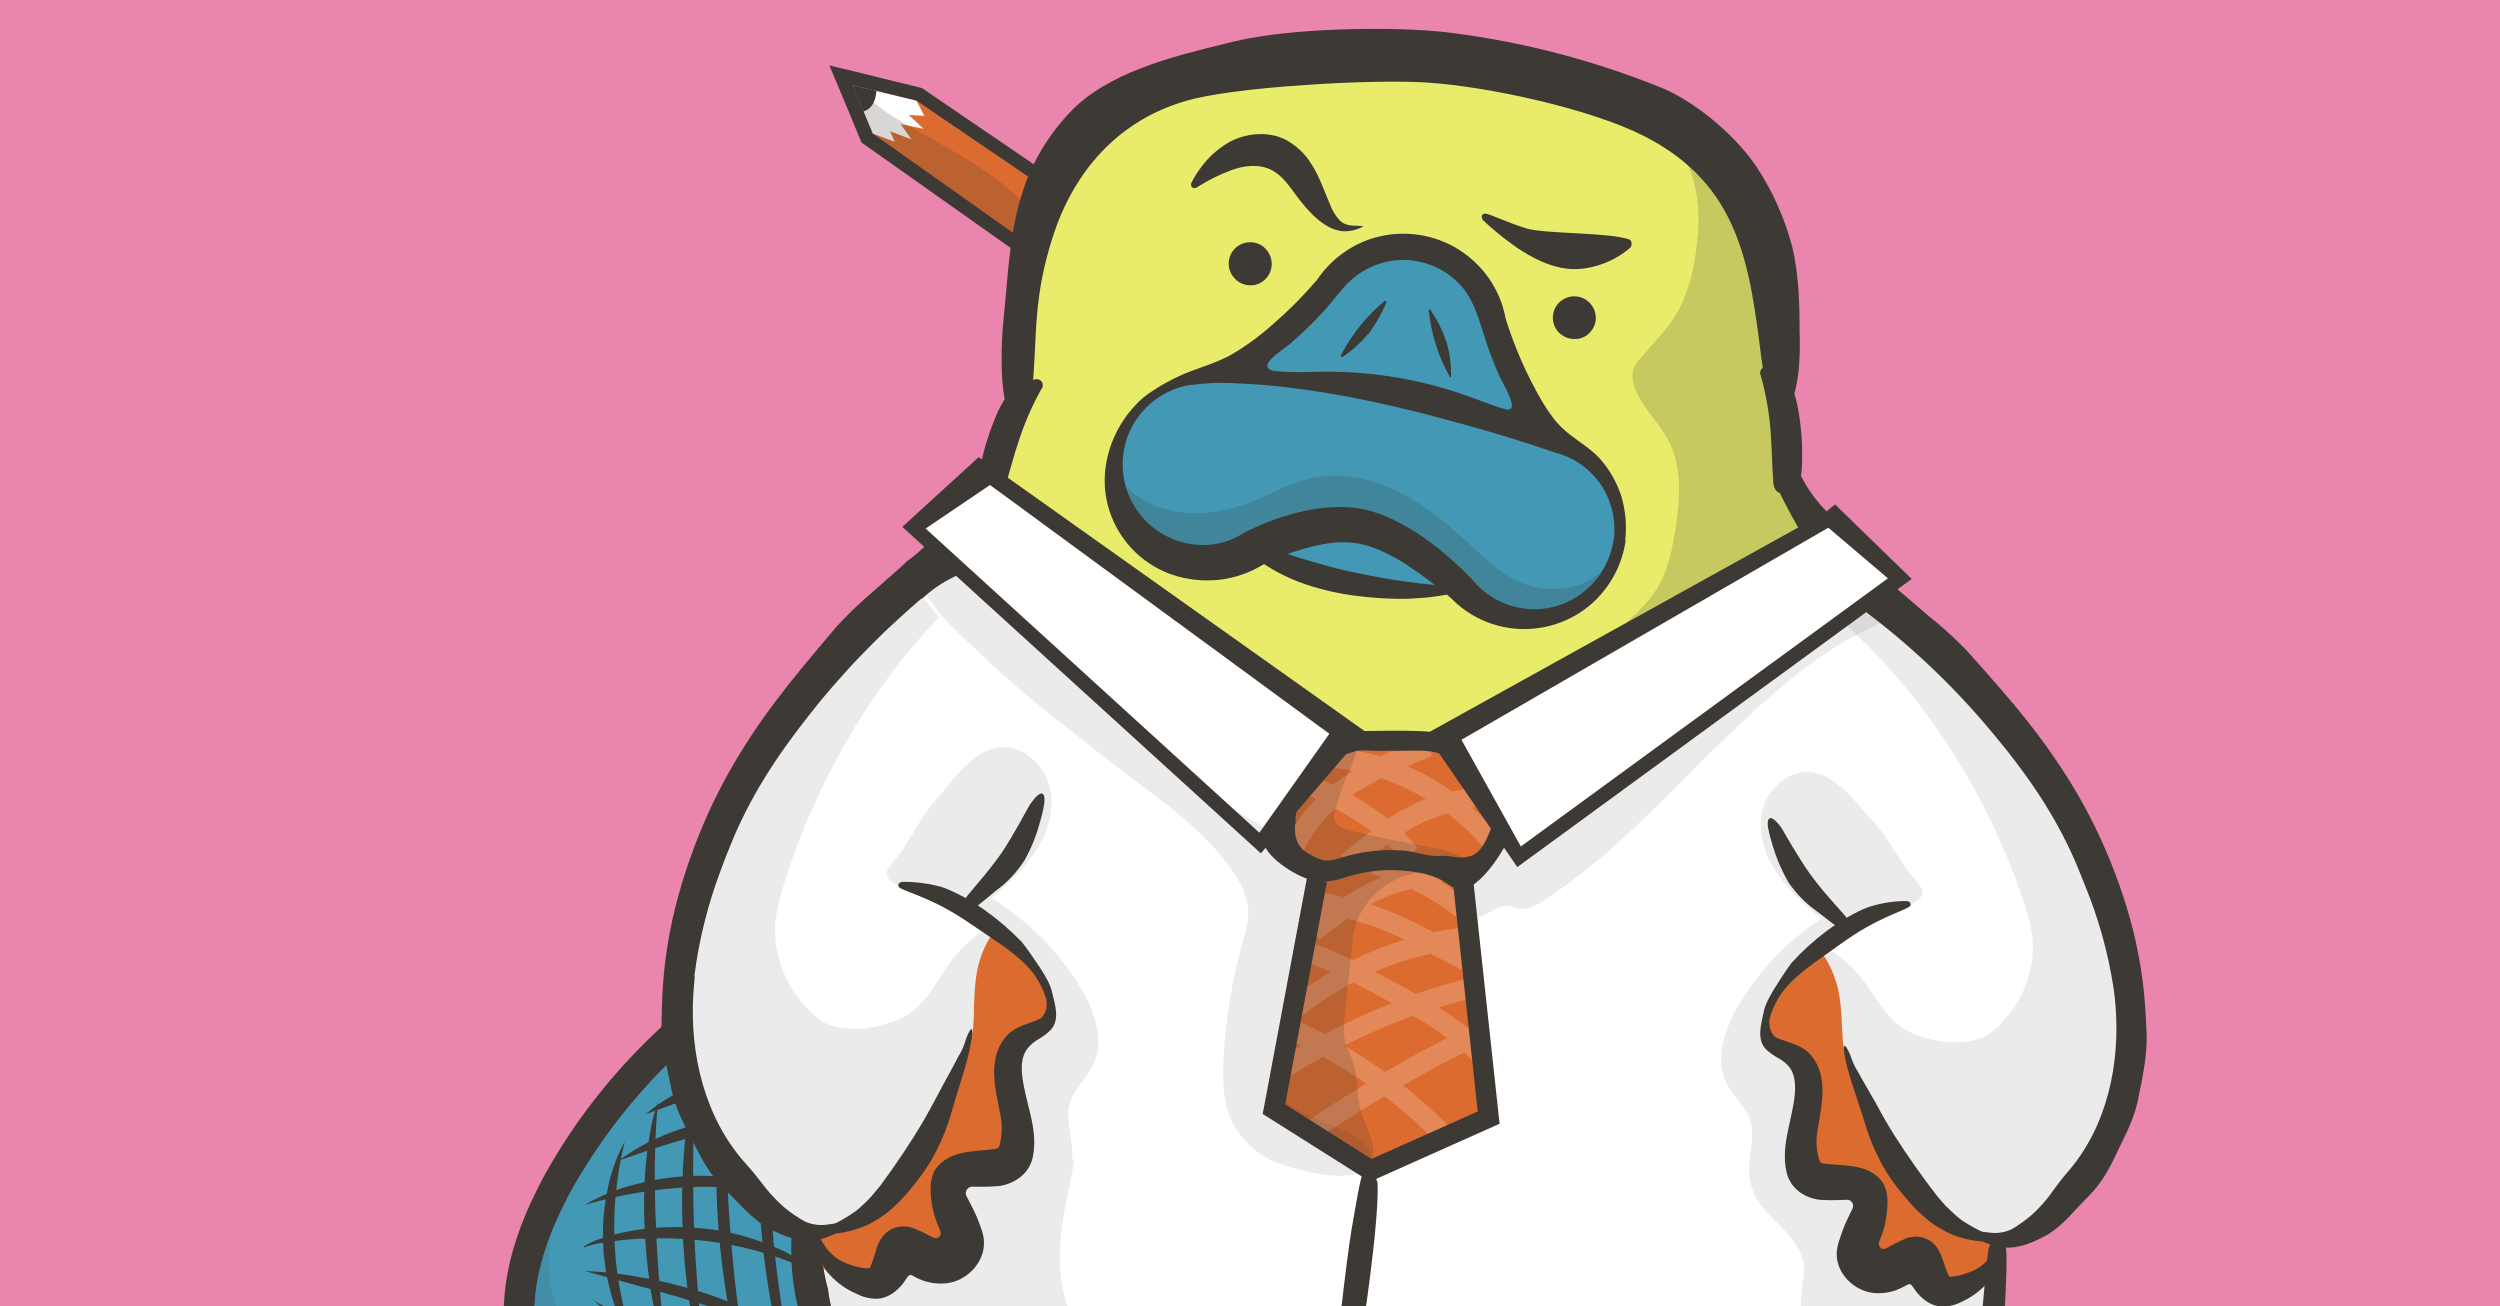 <?xml version="1.0" encoding="UTF-8"?> <svg xmlns="http://www.w3.org/2000/svg" xmlns:xlink="http://www.w3.org/1999/xlink" id="Layer_1" version="1.1" viewBox="0 0 1200 627"><defs><style> .st0 { fill: none; } .st1 { opacity: .2; } .st1, .st2, .st3 { fill: #3d3935; } .st1, .st2, .st4 { isolation: isolate; } .st2 { opacity: .1; } .st5 { fill: #ea86ad; } .st6, .st4 { fill: #fff; } .st7 { fill: #e9ec6b; } .st8 { fill: #dc6b2f; } .st9 { clip-path: url(#clippath); } .st10 { fill: #4298b5; } .st4 { opacity: .2; } </style><clipPath id="clippath"><rect class="st0" width="1200" height="627"></rect></clipPath></defs><rect class="st5" width="1200" height="627"></rect><g class="st9"><path class="st3" d="M439,463.2c-2.5-2-5.2-4-7.8-5.9-2.7-1.9-5.8-4.2-8.5-6.5-1.1-1.1-2.1-2.3-3-3.5-2.2-3-4.7-6.3-8.8-7.4-2-.5-4.1-.4-6.1.3-.6.2-1.1.3-1.6.5-5.8,2.9-11.5,6.2-16.9,9.8-22.7,16.4-44.2,34.4-64.5,53.8-19.9,18.9-36.8,40.7-50.2,64.6-1.2,2.2-2.3,4.4-3.5,6.6-14.8,29-18.8,54.9-11.8,76.7,6.7,21.3,23.7,37.3,35.9,47.5,21.4,17.8,44.9,32.1,73.8,47.9,12,6.6,37.7,15.1,58.3,17.3,9.6,1,23.4-2.3,30.7-4.4,13.3-3.8,30.4-10.6,36.5-16.6,7.6-7.7,13.5-16.9,17.3-27,7.9-19.9,9.2-41.5,9.5-56,.5-30.9-64.8-186.3-79.2-197.8Z"></path><path class="st3" d="M422.8,776h1.2c10.7.9,24.1-2.1,33.7-4.8,5.1-1.5,30.8-9.2,41.1-19.3,8.7-8.8,15.5-19.3,19.9-30.9.9-2.2,1.7-4.4,2.4-6.6,1.9-27,1.3-53.9,2.9-80.8-7.7-27.7-22.2-64.6-29.8-83-8.2-20-35.8-85.9-48.5-96.1-2.7-2.2-5.4-4.1-8.1-6.1-2.6-1.9-5.5-4-8-6-.3-.3-.9-1.2-1.4-1.8-2.9-3.8-7.1-9.4-14.8-11.5-3.9-1-8-.9-11.9.3-.8.2-1.6.5-2.4.8-6.8,3.3-13.4,7-19.6,11.3-23.1,16.7-45,35.1-65.6,54.8-20.7,19.7-38.3,42.3-52.2,67.2-1.2,2.3-2.5,4.6-3.6,6.9-16.1,31.7-20.3,60.3-12.5,85,7.6,24.1,26.1,41.6,39.4,52.6,22.1,18.4,46.1,33,75.4,49.1,13.2,7.3,40.1,16.2,62.4,18.6ZM266.6,649c-6-19-2.3-42.1,11.2-68.4,1.1-2.1,2.2-4.2,3.3-6.3,12.9-23,29.2-43.8,48.3-62,19.9-19,41-36.7,63.3-52.8,4.7-3.1,9.6-5.9,14.6-8.5l.5-.2h.3c1,.9,1.9,2,2.7,3.1,1.4,2,3,3.8,4.8,5.4,3,2.5,6.1,4.7,9.1,6.9,2.6,1.9,5,3.6,7.3,5.4,13.7,13.7,75.6,162.7,75.1,189.1-.3,13.7-1.5,33.9-8.7,52.1-3.3,8.7-8.3,16.6-14.8,23.3-3.3,3.2-16.4,9.4-31.8,13.9-11,3.1-20.9,4.7-26.5,4.1-18.7-2-43-9.9-54.1-16-28.2-15.5-51.2-29.4-72-46.7-11.1-9.3-26.6-23.8-32.5-42.4Z"></path><path class="st10" d="M388.3,453.6c-22.6,16.3-44,34.2-64.1,53.5-19.6,18.7-36.3,40.2-49.6,63.7-1.2,2.1-2.3,4.3-3.4,6.5-11.6,22.8-19.3,49.5-11.6,74,5.9,18.6,19.9,33.4,34.8,45.8,22.4,18.6,47.6,33.5,73.1,47.5,10.7,5.9,35.6,14.6,56.9,16.9,17.3,1.9,55.7-11.6,64.2-20,7.2-7.4,12.9-16.2,16.5-25.8,6.9-17.3,8.9-36.1,9.2-54.7.6-30.6-65.4-185-77.7-194.9-5.3-4.3-11.1-8-16.4-12.3-3.4-2.8-6-9-10.3-10.2-1.9-.3-3.8-.1-5.6.7-5.5,2.8-10.9,5.9-16,9.4Z"></path><path class="st10" d="M388.3,453.6c-22.6,16.3-44,34.2-64.1,53.5-19.6,18.7-36.3,40.2-49.6,63.7-1.2,2.1-2.3,4.3-3.4,6.5-11.6,22.8-19.3,49.5-11.6,74,5.9,18.6,19.9,33.4,34.8,45.8,22.4,18.6,47.6,33.5,73.1,47.5,10.7,5.9,35.6,14.6,56.9,16.9,17.3,1.9,55.7-11.6,64.2-20,7.2-7.4,12.9-16.2,16.5-25.8,6.9-17.3,8.9-36.1,9.2-54.7.6-30.6-65.4-185-77.7-194.9-5.3-4.3-11.1-8-16.4-12.3-3.4-2.8-6-9-10.3-10.2-1.9-.3-3.8-.1-5.6.7-5.5,2.8-10.9,5.9-16,9.4Z"></path><path class="st2" d="M419.2,721.7c-20.4-7.8-131.3-74-139.5-79.5-19.2-12.7-16.6-37.4-15.9-46.1.1-1.1.3-2.2.4-3.2-7.3,18.8-10.6,39.2-4.7,58.3,6,18.5,20,33.3,34.9,45.8,22.4,18.6,47.6,33.5,73.1,47.5,10.7,5.9,35.6,14.6,56.9,16.9.9,0,1.8.1,2.8.1,10.6-9.7,10.3-32.8-8-39.9Z"></path><path class="st3" d="M276.5,637.8c7.7,10.6,17.8,19.1,28.2,27,10.4,7.8,21.3,14.9,32.8,21.1,5.6,3.2,11.5,6.1,17.3,9,5.8,2.9,11.7,5.5,17.7,8,6,2.5,12,4.8,18.1,7,6.1,2.2,12.3,4.1,18.6,5.8-5.5-3.6-11.1-6.7-16.7-9.9s-11.2-6.4-16.9-9.4c-5.7-3-11.2-6.3-16.8-9.3s-11.3-6.1-16.8-9.3c-11.2-6.1-22.2-12.6-33.2-19-11.1-6.4-21.8-13.5-32.2-21Z"></path><path class="st3" d="M299.7,548.3c-4.1,7.6-6.9,15.8-8.4,24.4-.8,4.3-1.4,8.6-1.7,12.9-.1,2.2-.1,4.3-.2,6.5,0,2.2.1,4.3.2,6.5,0,2.2.3,4.3.6,6.5.3,2.1.4,4.3.9,6.4.8,4.2,1.8,8.4,3.1,12.6.6,2.1,1.3,4.1,2.1,6.1l2.5,6c.9,2,1.9,3.9,3,5.7,1.1,1.9,2.2,3.7,3.3,5.5-.6-2.1-1.2-4.1-1.9-6.1-.7-2-1.4-4-1.8-6.1-1.1-4.1-2.3-8.1-3-12.2-1.8-8.2-2.9-16.4-3.3-24.8-.5-8.3-.4-16.7.5-25,.8-8.4,2.2-16.7,4.2-24.9Z"></path><path class="st3" d="M319.3,650.1c-.3-5.1-.8-10.2-1.2-15.3l-1.3-15.2c-.3-5.1-.9-10.1-1.1-15.1l-.5-7.6-.3-7.6c-.5-10.1-.6-20.2-.6-30.3.2-10.1.5-20.2,1.6-30.4-1.7,4.8-3,9.8-3.8,14.9-.9,5.1-1.6,10.1-2.1,15.3-.9,10.2-1.1,20.5-.6,30.8.5,10.2,1.5,20.4,3.1,30.5.8,5.1,1.9,10.1,2.9,15.1,1,5,2.5,9.8,3.9,14.8Z"></path><path class="st3" d="M334.4,513.6c-3,12.3-5,24.8-5.9,37.5-.6,6.3-.8,12.6-1,19-.3,6.3,0,12.7.1,19,0,3.1.3,6.3.5,9.5.3,3.2.4,6.3.7,9.4.8,6.3,1.3,12.6,2.4,18.8,1.9,12.5,4.8,24.9,8.7,36.9-1.6-12.6-3.4-25-4.4-37.5-1-12.5-2-25-2.4-37.5-.4-12.5-.5-25-.3-37.6.2-12.5.7-25,1.7-37.6Z"></path><path class="st3" d="M349.3,505.2c-1.8,6.8-3,13.7-3.7,20.7-.4,3.5-.6,7-.9,10.5-.3,3.5-.4,7-.6,10.5-1.1,28.1,1,56.2,6.2,83.9,2.6,13.8,6.3,27.4,11,40.6-2.5-13.8-4.9-27.5-6.7-41.3-.8-6.9-1.8-13.8-2.4-20.7l-.5-5.2-.5-5.2c-.3-3.5-.6-6.9-.8-10.4-1.1-13.8-1.6-27.7-1.9-41.7-.1-7-.2-13.9,0-20.9.2-7,.1-13.9.9-20.9Z"></path><path class="st3" d="M369.2,499.5c-1.9,7.6-3.1,15.3-3.8,23-.4,3.9-.6,7.8-.9,11.6s-.3,7.8-.5,11.7c-.1,3.8-.2,7.8-.1,11.7l.2,11.7c.3,7.8.8,15.6,1.5,23.3,1.4,15.5,3.8,31,7.1,46.2,3.4,15.2,8.1,30.1,14,44.5-3.9-15-7.1-30.2-9.8-45.3-.6-3.8-1.2-7.6-1.8-11.4-.6-3.8-1-7.6-1.6-11.5-.5-3.8-1-7.6-1.4-11.5-.4-3.8-.9-7.7-1.1-11.5-1.6-15.3-2.3-30.8-2.7-46.2l-.2-11.6v-11.6c0-7.7.4-15.5,1.1-23.2Z"></path><path class="st3" d="M280.5,598.8l1.7-.7,1.8-.5c1.2-.4,2.4-.5,3.6-.8,2.4-.5,4.9-.8,7.3-1.1,2.4-.3,4.9-.6,7.4-.8l3.7-.3h3.7c9.8-.5,19.7-.1,29.4,1.1l7.3,1,7.2,1.4c2.4.4,4.7,1.1,7.2,1.7,2.4.6,4.7,1.2,7.1,2l7,2.3c2.3.8,4.6,1.8,6.9,2.7l3.5,1.3,3.3,1.6c2.3,1,4.5,2.1,6.8,3.1-2-1.6-4-3-6.1-4.5l-3.1-2.2-3.3-1.9c-2.2-1.2-4.4-2.5-6.7-3.7l-7-3c-9.5-3.8-19.4-6.4-29.6-7.6-10.1-1.2-20.3-1.2-30.5,0l-3.8.5-3.8.7c-2.5.4-5,1.1-7.4,1.7-1.2.3-2.4.7-3.7,1.1-1.2.4-2.4.7-3.6,1.2-1.2.4-2.4.9-3.5,1.5l-1.7.9-1.6,1.1Z"></path><path class="st3" d="M280.6,578.4c8.4-2.5,17-4.5,25.6-5.9,8.6-1.4,17.2-2.3,25.8-2.7,8.6-.4,17.3,0,25.8,1.2,8.6,1.2,17.1,3.4,25.3,6.5-7.4-5.1-15.7-8.7-24.5-10.7-4.4-1-8.8-1.7-13.3-2.1l-6.7-.3h-6.7c-9,.4-17.8,1.7-26.5,4-8.7,2.1-17.1,5.5-24.8,10Z"></path><path class="st3" d="M296.7,557.2c6.5-2.3,12.8-4.5,19.2-6.5,6.4-2.1,12.7-4,19.2-5.6,6.4-1.6,12.9-3.1,19.5-4.3,6.5-1.3,13.2-2,20-3-6.8-1.3-13.6-1.8-20.5-1.3-6.9.5-13.7,1.6-20.4,3.3-6.6,1.8-13.1,4.1-19.3,7-6.2,2.8-12.1,6.3-17.5,10.5Z"></path><path class="st3" d="M310,534.8c11.1-3.9,21.8-8.1,32.6-12.1l16.2-6.1c5.4-2.1,10.8-4.1,16.2-6.5-5.9.2-11.7,1.1-17.5,2.4-11.5,2.6-22.6,6.8-33,12.4-5.2,2.8-10.1,6.1-14.6,9.9Z"></path><path class="st3" d="M280.4,610c8.7,2.5,17.4,4.8,26.1,7.2,8.7,2.4,17.3,4.7,25.8,7.4,4.3,1.2,8.5,2.7,12.8,4l6.3,2.2,6.3,2.3c8.4,3.1,16.6,6.8,24.4,11.1-6.8-6.2-14.4-11.3-22.7-15.1-8.2-3.9-16.8-7.2-25.5-9.8-4.4-1.3-8.7-2.4-13.2-3.5-4.4-1.1-8.9-2-13.3-2.7-8.9-1.7-17.9-2.7-27-3Z"></path><path class="st3" d="M284.3,623.7c7.4,6.5,15.3,12.5,23.5,18,8.2,5.5,16.7,10.6,25.5,15.3,4.4,2.3,8.9,4.4,13.4,6.5,2.3,1,4.6,1.9,6.9,2.8,2.3,1,4.7,1.8,7,2.6,4.7,1.6,9.5,3,14.4,4,2.5.4,4.9.8,7.4,1.1,2.5.3,5,.2,7.5.2-9.7-1.8-18.8-5.4-27.7-9.2-8.9-3.8-17.7-8.2-26.3-12.8-8.6-4.6-17.3-9.3-25.8-14-8.5-4.8-17.1-9.6-25.8-14.3Z"></path><path class="st2" d="M432.9,956.3c51.4-6.9,102.2-21.8,153.8-24.3,60.6-2.9,120.6,11.2,181.1,13.3,35.5,1.2,71-1.7,106.5-1.3,39.8.4,79.9,5.1,117.5,20.6,5.8,2.4,11.7,5.2,15.8,10.8,8.3,11.5,4.8,30.8-4.2,41.5-9.1,10.7-22,14.9-34.3,17.7-45,10.5-91.2,9.7-136.9,9.2-87.9-.9-175.9-.8-263.8,4.7-89.1,5.5-180.9,16.1-265.6-17.7-16.2-6.5-37.6-18.6-38.2-43-.5-20.6,12.5-33.6,28-33.3,47.3,1,92.5,7.9,140.2,1.5Z"></path><path class="st6" d="M1019.7,472.6c-1-7.5-2.4-14.9-3.8-22.3-2.2-11-2.7-21.5-7-32.2-4.6-10.6-10.1-20.8-16.6-30.4-6.3-9.8-13.1-19.3-19.8-29-5.8-8.4-14-15.8-21.3-23.1-15.4-15.5-31.5-30.2-48.4-44.1-9.9-8.1-19.8-16.1-30.1-23.8-11,.3-22.1.4-33.1.4-7.2,3.7-15.6,5.5-23.5,3.4l-8.5-3-.7-.4c-8.1,0-16.2,0-24.4.2-38.2.5-76.3,3.7-114.3,7.8-18.8,2.1-37.9,3.7-56.5,7.1-17.3,3.6-34.4,7.8-51.8,10.6-7.2,1.1-14.3,1-21.4,1.8-8.2,1-16.4,1.9-24.6.3-6.9-1.3-13.4-4.3-19.8-7.3-11.8-5.4-23.7-11-33.8-19.1-2.9-2.3-6.3-5.1-9.9-4.3-4,.9-5.9,5.6-9.4,7.9-2.2,1.3-4.9,1.9-7.5,1.7,4.6,8.5,7.2,18,7.7,27.7.4,11.5-2.9,22.7-9.6,32.1-.5,3-1.2,6-2.1,8.9-1.2,14.9-9.1,28.2-20.4,37.8-.4,16.3-2.5,32.6-1.7,48.9.1.5.3,1.1.4,1.7,7.4,12.8,9.4,28,5.6,42.2,1.4,1.6,5.8,2.6,7.2,3.5,4.3,2.9,4.2,6.4,1.9,10.8l-5.9,11.1c-5.4,9.7-10.2,19.7-14.4,29.9-5,13-8.6,26.5-10.6,40.2-4.5,27.4-7.3,57,2.3,83.6,1.6,4.8,3.9,9.3,6.8,13.4,1.2,1.6,3.7,3.5,4.4,5.3.7,1.9,6.3,12.9,6.3,15,.2,12.1-.4,23.1.9,35.1,2.5,24,1.9,41.3,6.3,65,5.2,27.9,10.9,55.6,14.9,83.7,1.8,12.7,3.4,25.5,7.4,37.6,2.2,6.8,5.5,13.3,9.7,19.1,21.3,29.1,61.2,38.8,95.1,42.5,7.3,1,14.6,1.2,21.9.5,8-.9,15-7.8,22.8-9.8,8.4-2.2,18-.9,25.2-5.7,3.9-2.6,7.4-5.7,10.5-9.3,6.7-7.6,11.4-16.7,13.7-26.6.4-1.9.7-4.1-.5-5.6-2.5-3.3-.8-10.6-.9-14.9-.1-6.9-.3-13.7-.6-20.6-.6-13.7-1.4-27.4-2.5-41.1-.2-1.5-.2-3,0-4.5.4-1.5.8-3.1,1.3-4.6.8-4,.8-8.1,0-12.1-1-8.5-2.1-17.1-3.1-25.7-.5-4.1,19,1.4,21.6,2.1,8.3,2.2,16.7,4.5,25.4,4.3,5.8-.2,8.6,2.7,9.7,8.4,6.5,34.3,6.8,69.5,9.6,104.3.8,9.7,1.8,19.5,4.7,28.8.9,3.1,2.3,6.1,4,8.8,2.8,3.8,6.3,7,10.3,9.4,13.1,8.6,28.5,11.8,43.8,13.9,16.1,2.2,31.4,5.2,47.7,3.3,13.5-1.4,26.7-4.8,39.2-10.1,14.8-6.6,27.7-17,37.3-30.1,1.6-2,2.7-4.4,2.9-7,0-2.6,8.6-17.3,9.4-19,5.1-12,9-24.1,14.4-36.1,4.5-10.2,6.5-21.5,9.5-32.2,3.1-11.3,6.4-22.7,9.4-34.1,6-22.7,11.5-45.6,15.7-68.8,3.4-18.4,5.8-36.9,7.1-55.6.6-9.6,1-19.1.9-28.7,0-3.7-.6-7.6,0-11.3s2.5-7.4,1.2-11.2c-.6-1.7-1.8-3.2-2.1-5-.1-1.6.2-3.2.8-4.7,2.3-6.7,2.2-18.4,4.4-25.1,7.4-.8,14.4-4.1,19.7-9.3,6.1-6.8,12.4-13.1,18.1-20.3,4.2-5.8,7.7-12.2,10.4-18.8,4.5-9.4,7.9-19.3,10.4-29.5,3.1-14.5,2.5-29.5.6-44.3Z"></path><path class="st7" d="M948.2,709.2c-4.1-2.7-7.3-6.3-11-9.6-3.3-2.9-7.6-5.4-11.8-2.5-3.8,2.7-6.5,7-9.4,10.5-6.1,7.2-14.8,11.8-23.5,15.2-10.2,3.8-20.7,6.6-31.4,8.4-24.6,4.5-49.4,7.4-74.4,8.7-13.3.8-26.6,1.2-39.9,1.2s-24.3,1.1-36.4,1.3c-10.4.1-22.4.2-31.4-5.6-6.9-4.4-12.7-11.7-17.3-18.4-4.2-6.3-7.6-13.4-13.2-18.5-2.2-2-5-3.9-8.2-3.1-4.6,1-9.1,4.7-12.7,7.5-8.4,6.5-15.7,14.4-23.9,21.1-8.3,6.7-18,11.5-28.4,14-22,5.5-45.2,3.1-67.2-.9-21.3-4-42.1-9.6-61.2-19.9-13-6.9-24.9-15.7-35.3-26.1,0,10.1-.2,19.7.8,30,2.5,24,1.9,41.3,6.3,65,5.2,27.8,10.9,55.6,14.9,83.7,1.8,12.7,3.4,25.5,7.4,37.6,2.2,6.8,5.5,13.3,9.7,19.1,21.3,29.1,61.2,38.8,95.1,42.5,7.2,1,14.6,1.2,21.9.5,8-.9,15-7.8,22.8-9.8,8.3-2.2,18-.9,25.2-5.7,3.9-2.6,7.4-5.7,10.5-9.3,6.7-7.6,11.4-16.7,13.7-26.6.4-1.9.7-4.1-.5-5.6-2.5-3.3-.8-10.6-.9-14.9-.1-6.9-.3-13.7-.6-20.6-.6-13.7-1.4-27.4-2.5-41.1-.2-1.5-.2-3,0-4.5.4-1.5.8-3.1,1.3-4.6.8-4,.8-8.1,0-12.1-1-8.5-2.1-17.1-3.1-25.7-.5-4.1,19,1.4,21.6,2.1,8.3,2.2,16.7,4.5,25.4,4.3,5.8-.2,8.6,2.7,9.7,8.4,6.5,34.3,6.8,69.5,9.6,104.3.8,9.7,1.8,19.5,4.7,28.8.9,3.1,2.3,6.1,4,8.8,2.8,3.8,6.3,7,10.3,9.4,13.1,8.6,28.5,11.8,43.8,13.9,16.1,2.2,31.4,5.2,47.7,3.3,13.5-1.4,26.7-4.8,39.2-10.1,14.8-6.7,27.6-17.1,37.2-30.2,1.6-2,2.7-4.4,2.9-7,0-2.6,8.6-17.3,9.4-19,5.1-12,9-24.1,14.4-36.1,4.5-10.2,6.5-21.5,9.5-32.2,3.1-11.3,6.4-22.7,9.4-34.1,6-22.7,11.5-45.6,15.7-68.8,1.5-8.3,2.8-16.6,4-25-1.4-.6-2.6-1.3-3.9-2.1Z"></path><path class="st7" d="M676.4,786.3h.1c0,0-.4,0-.4,0h-1.3,1.6Z"></path><path class="st2" d="M1020,492.5c-.2-7.6-.9-15.1-2.2-22.6-6.9-44-24.9-85.6-52.2-120.8-25.4-32.6-58.6-57.9-92.6-81-6.5-4.4-13.1-8.8-19.6-13.1-2.6,4.7-6.3,8.7-10.8,11.7l-1.1.6c3.4,2.2,6.8,4.4,10.2,6.6,1.3.9,2.7,1.7,4,2.7,1.3.9,2.5,2,3.9,2.9,52.6,35,92,94.1,111.8,153.4,1.9,5.3,3.3,10.8,4.1,16.3,2.1,17.5-6.5,36.5-20.6,47.1-10.5,7-31.4,3.9-41.5-2.8-9-6-13.8-16.5-20.6-24.9-4.8-5.8-10.6-10.7-17.1-14.3,1.2.6,9.6-7.6,20.5-13.4,8.8-4.7,26.9-5.1,26.7-13.2,0-1.8-6.8-9.1-7.8-10.6-5-7.3-9.4-15.4-15.3-22.1-.4-.5-.8-.9-1.3-1.3-7.3-8.1-16.6-21-27.9-22.9-10.5-1.8-21.1,6.4-24.2,16.6-3.1,10.2,0,21.5,5.8,30.5,5.8,9,14,16.1,22.1,23.1-16.7,10.8-30.5,25.4-40.4,42.6-6.3,11.1-10.9,24.9-5.2,36.3,3.2,6.4,9.4,11.3,11.5,18.1,2.1,6.9-.2,14-.6,21.1-1.3,23.9,20.9,27.6,26,46.2.9,3.4.2,7-.3,10.4-1.8,12.6-.8,25.3-.3,37.9,2.4,57.3-5.8,114.5-24.1,168.9-2.9,8.5-7.1,17.9-15.7,20.4-6.7,1.9-13.9-1.3-18.7-6.4-33.5-35.4-13.9-96.2-47.4-132.8-17-18.6-42.7-26.9-67.8-29.2-25.1-2.3-50.2.8-75.5,1.1-25.2.4-51.3-2.2-73.2-14.6-35.7-20.2-38.1-51.6-30.1-87.6,4.3-19.5,6.9-39.8,2.7-59.6-5.5-24.4-16.2-47.2-31.4-67-17-22.5-38.3-40-59.3-58.7-1-1-2.2-1.8-3.5-2.4-1.3-.3-2.7-.2-4,.2-1.3.5-2.4,1.3-3.2,2.4-1.6,2.2-2.7,4.8-3.2,7.5-.5,2.3-1.3,4.4-2.6,6.4-.7,9.4-.9,18.8-.6,28.2.1.5.3,1.1.4,1.7,7.2,12.5,9.3,27.2,5.9,41.2,2.1,2,4.1,4,5.9,6,1.3,1.1,2.1,2.7,2.5,4.3,0,1.3-.2,2.6-.8,3.8-3.2,8-7.8,15.3-11.7,23-17.9,36.1-29,84.3-18.8,123.1.3,1.3.7,2.6,1,3.9v.5c2.7,11.8,7.6,23.3,11.4,34.8.7,1.7,1.1,3.6,1.3,5.4.2,2.4,5.9,4.7,5.6,7.1-.8,6.8.7,12.6,1.7,19.3,10,68.2,6.8,138.2,30.8,203.5-5.7,3.7-3.7,10.8-.1,15.5,5.5,7.1,12.5,13,20.4,17.3-1.9,3.8,2.1,7.8,5.8,9.9,7.1,4.1,14.9,7.1,22.9,8.9-1.2,2.4.5,5.5,3,6.8,2.5,1,5.3,1.4,8,1.1,24.3-1.4,49.6.2,73.7-3.4,2.6-.5,5.2-1.1,7.7-2,.7-.2,1.4-.5,2-.9l3.5.2h2.4s4.7.2,4.7.2h2.2c16,.5,28.2-8.7,34.7-23.4,5.3-12.2,6-25.9,6-39.2,0-23.1-1.8-46.1-5.2-68.9-1-6.9-2.7-38.1-2.7-38.1,0,0,33,2.7,41,4.5,5.8,1.8,11.2,4.7,15.9,8.6,3,2.8,1.2,10,2.5,13.9,7.4,21.6,10.6,44.4,9.5,67.3-.7,13.1-2.7,26.7,1.9,39,4.3,11.5,7.3,28.8,18.2,34.5,12.7,6.7,30.6,5.1,44.3,9,28.7,8.1,68,4.3,93.8-12.1,16.4-10.5,28.2-26.9,37.6-43.9,16.2-29.5,31.1-62.3,36.4-95.6,6.3-39.9,11.5-80,15.6-120.2,1.4-13.8,2.6-27.7,3.9-41.5.8-8.4,10.1-54.3-1.3-54.8-.2,0-.3-7.8-.3-7.8,18.5,3.4,35-8.9,45.5-23.2,8.8-12,14.2-26.1,18.4-40.4,2.5-8.1,4.2-16.4,5.2-24.7.4-4.1.5-8.1.5-12.2ZM555.1,835.4c-1.3,5.9-3.2,11.7-5.7,17.3-1.9,4.7-4.4,9.2-7.5,13.2-5.8,7.3-14.8,12.1-24.1,11.8-11.8-.4-22-9.1-27.8-19.4-5.8-10.3-8-22.1-10.5-33.6-3.9-17.7-8.4-34.9-6.5-53.1.7-6.8,9.4-6.4,13.5-5.2,20.5,6.1,41,12.2,61.6,18.2,8.2,2.4,7.6,14.8,7.8,21.7,0,1.2,0,2.3.2,3.5.8,8.6.5,17.2-1,25.7Z"></path><path class="st8" d="M955.5,614.2c1-1.4,2.3-2.6,3.8-3.5.4-4.8.2-9.7-.4-14.5-.6-.3-1.2-.6-1.7-.9-1.2-.9-2.4-1.9-3.6-3-.8-.7-7-.7-10.6-3.1-4.4-3-8.5-6.5-12.1-10.3-3.9-4.2-6.5-9.1-8.1-10.7-5.4-5.5-10.4-11.5-14.8-17.8-9.4-13-18.3-26.6-21.8-42.5v-.6c-.3-.9-.5-1.8-.8-2.8l-.4-1.6c-1.1-4.7-.4-17.3-2.7-28-2.2-9.7-7.4-18-9.2-18.4-.4-.1-.8-.1-1.2-.1-.9,0-1.7.4-2.5.8l-1.7.9c-1.4.8-.3,2.6-1.8,3.6-5.3,3.5-11.7,9.4-14.6,15.1-2.9,5.7-5.7,10.6-2.5,16.5,1.9,3.4-.4,6.6,2.9,8.4,1.4.8,8.4.2,9.7,1.1l.8.5,1.3.9c.9.6,1.7,1.2,2.5,1.9.3.4.5.8.8,1.2.5,1.2.9,2.3,1.2,3.5l.3,1c.5,1.6.8,3.1,1.2,4.8.6,3.3.8,6.7.7,10-.1,1-.3,1.9-.4,2.9v.6c-.2.8-.3,1.6-.4,2.4-.3,2.1-.6,4.3-1,6.5-.4,2.2-.8,4.4-1.2,6.6-.4,2.3-.5,4.6-.5,6.9,0,2.3.1,4.5.6,6.7.7,2.1,2,3.9,3.7,5.3,1.7,1.3,3.7,2.2,5.7,2.8,1,.3,2.1.5,3.1.7h.5c.9.2,1.7.4,2.4.5h.4c1.2.6,2.5,1.1,3.6,1.7.3.3.6.5.9.8.7.8,1.3,1.8,2,2.7.4.6.8,1.2,1.2,1.7,2.8,3.8,4.3,8.4,4.1,13.1,0,4.2-.7,8.4-.8,12.6-.1,1.7.2,3.5.8,5.1,1.4,2.9,4.8,4.4,8,4.7,2.8.3,5.7,0,8.5-.9,2.8-.9,5.4-2.5,8.3-3.1.2,0,.5,0,.7,0h.6l.5.3c.6.5,1.1,1,1.7,1.5,0,.1.2.3.3.4.1.3.2.6.3.9v.3c.1,0,.3.4.3.4.2.7.4,1.3.7,2,.3.9.8,1.7,1.3,2.5.5.7,1.2,1.4,1.8,2.1,3.1,3.2,7.1,3.6,11,3.5,1,0,1.8,0,2.6,0,.8,0,1.7-.1,2.5-.3.9-.1,1.7-.3,2.6-.6.7-.2,1.3-.5,1.9-.9l.6-.3c.6-.3,1.1-.7,1.6-1.1l.7-.6.4-.3.5-.3.4-.3c1.1-.6,2-1.2,2.9-1.9Z"></path><path class="st8" d="M698.4,942.9c-.2,0-.4,0-.6,0-1.4.1-2.7.8-3.7,1.8-.8.9-1.3,1.9-1.6,3.1-.5.6-.8,1.3-.9,2l-.2,1.9v1.1c-.3,1.8-.5,3.6-.5,5.4,0,2.1-.1,4.3-.2,6.5v2.2c-.1,4.8-.2,9.5-.1,14.1,0,5,.4,10.1,1,15.1.7,4.4,1.7,8.8,3,13l.5,1.9.5,1.6v.4c.5,1.4.9,2.7,1.3,4,.9,2.3,2.2,4.4,3.8,6.3,1,1.3,2.2,2.4,3.7,3.1,1.6.6,3.4.8,5.1.7h1.3c.7,0,1.4-.3,2.1-.4.7-.1,1.3-.2,1.9-.4,1-.3,2-.8,2.9-1.3l.3-.2c.9-.5,1.7-1.1,2.5-1.8l.7-.6c1.3-1,2.6-1.9,4-2.9l.3-.2,1.6-1.1c1.8-1.3,3.5-2.7,5.2-4.3l.4-.4c1.1-.9,2.2-1.7,3.4-2.3,1.2-.5,2.5-.9,3.9-1.3l1.2-.3h.5c1.2-.5,2.3-.8,3.5-1.1h.5c0-.1.2.3.2.3l1,1.7.6,1c.4.7.8,1.3,1.2,2,.6,1.6,1.2,3.2,1.6,4.8.6,2.1,1.3,4.1,2.3,6.1,1.1,1.8,2.4,3.5,3.9,4.9,1.7,2,4.1,3.4,6.6,3.9,1.2.2,2.5.4,3.7.3,2.5-.3,4.8-1.4,6.4-3.3,1.3-1.3,2.4-2.7,3.5-4.2,1.5-2,2.9-4.1,4.2-6.1l.3-.5,1.7-2.6c.8-1,1.6-2,2.5-2.9.4-.3.9-.7,1.4-1l.5-.4.5.3c.7.8,1.3,1.6,1.9,2.5.7,1,1.1,1.7,1.7,2.4,1,1.3,2.1,2.6,3.2,3.8l.6.6.9,1c.8,1,1.6,1.9,2.4,2.9l.3.3.5.6c.8,1,1.6,2,2.4,2.9.9,1,1.9,2,3,2.8,1.8,1.4,3.8,2.6,5.9,3.3,1.2.4,2.6.6,3.9.5,1,0,2-.3,2.9-.6,1.3-.5,2.5-1.2,3.6-2.2,1-.9,1.9-2.1,2.5-3.4.3-.6.6-1.2.9-1.8s.7-1.4,1-2.1c.7-1.3,1.4-2.4,2.2-3.6.9-1.3,1.9-2.5,3-3.6l.4-.5c1.1-1.3,2-2.3,3-3.3.3-.3.7-.5,1.1-.8.6-.2,1.3-.4,1.9-.6.5,0,1-.2,1.6-.2.6,0,1.1.2,1.7.3,1,.4,2,.9,3,1.4l.8.3c1.5.7,2.9,1.5,4.3,2.4,1.5,1.1,2.9,2.2,4.3,3.3l1.4,1.1c1.2,1,2.5,1.9,3.8,2.7,1.3.8,2.6,1.4,4,1.8l1.7.6c.8.3,1.6.4,2.5.3,1.1,0,2.2-.4,3.1-1,1.9-1.3,3.3-3.2,4.1-5.4l.2-.4c.9-1.9,1.6-3.9,2.1-5.9l.3-1.2c.2-.9.5-1.8.7-2.7.4-.9.9-1.7,1.4-2.5,1.2-1.6,2.4-3.1,3.9-4.5.7-.6,1.5-1.1,2.2-1.6,1.9-.8,4.1-1.6,5.9-2.1h.4c0-.1.5-.3.5-.3,2.4-.7,4.3-1.3,6.1-1.6,2.2-.4,4.3-1.1,6.4-1.9.8-.3,1.6-.6,2.4-.8h.4c1.9-.6,3.8-1.4,5.5-2.5.8-.6,1.6-1.3,2.4-2l.6-.6c.7-.7,1.4-1.4,2.1-2.1.9-1.1,1.6-2.2,2.2-3.5l1.1-2.1.7-1.3c1.2-2.3,2-4.7,2.5-7.2.6-2.5.8-5.2.5-7.8-.1-1-.3-2-.6-3-.5-1.6-1.4-3.1-2.6-4.4l-1.2-1.3-.6-.6-1-1.1c-.5-.6-1-1.2-1.5-1.8l-.3-.4-1.1-1.4-.4-.6c-1.2-1.7-2.6-3.2-4.2-4.6-1.7-1.3-3.6-2.5-5.5-3.5l-1.4-.8c-.9-.5-1.9-1.1-2.8-1.8l-.9-.6c-1.7-1.2-3.4-2.4-5-3.6l-.6-.5c-.8-.6-1.2-.9-1.7-1.2-.6-.3-1.2-.6-1.9-.7-.5-.1-1-.2-1.6-.2-.6,0-1.3.2-1.9.3-.8.2-1.6.6-2.4,1-1.6.8-2.8,1.4-4,2.1-1.8,1.1-3.4,2.3-5,3.6l-.7.5c-2.1,1.6-4,3-5.8,4.2-1.8,1.2-3.1,2-4.8,2.9l-1.6.9c-2.1,1.2-4.2,2.4-6.2,3.7l-1.3.8-.5.3c-1.6.9-2.9,1.8-4.3,2.5l-1,.5c-2.5,1.2-5.1,2.3-7.6,3.3l-2.6,1.1c-3.4,1.4-7,3.1-10.9,5-1.9.7-4.2,1.4-6.1,1.9l-1.4.4h-.5c0,.1-1.7.6-1.7.6-3.6-.1-7.2-.3-10.8-.5h-.7c-7.5-.6-8.3-1.8-15.9-3-3.8-1.1-55.9-.5-63-2.3-7-1.8-16.3-18.4-16.7-18l-1.8-.7-.6-.2c-1-.4-2-.8-3-1.3-.9-.5-1.7-1-2.5-1.5-1.4-.9-3.1-1.4-4.8-1.3h0Z"></path><path class="st8" d="M420.4,894.4c-.8,0-1.6.2-2.4.3-1.6.4-3,.9-4.5,1.4l-1.6.6c-2.2.7-4.3,1.7-6.3,2.9-.8.5-1.7,1.1-2.4,1.6-1,.7-1.9,1.3-2.9,1.9-2.1,1.3-4,2.9-5.6,4.7-.6.7-1.2,1.4-1.8,2.1l-.2.3c-.6.7-1.1,1.5-1.6,2.2-.4.7-.7,1.5-.9,2.3l-.2.8c-.3,1.1-.5,2.2-.5,3.4v.3c0,.9-.1,1.8,0,2.7.1,1.5.7,3,1.5,4.3.7,1.1,1.5,2.1,2.3,3.1l.6.8c.9,1.2,1.9,2.4,2.9,3.5.8.9,1.6,1.9,2.3,2.9.1.4.2.9.3,1.3.1.6.2,1.2.2,1.8-.4,3.1-1.6,6.2-3.3,8.8-.4.7-.8,1.4-1.1,2.1l-.6,1.2c-1.2,2.1-2.2,4.4-2.8,6.7-.2.9-.3,1.8-.4,2.7v.7c-.2,1.6-.4,3.1-.5,4.7,0,2.2.7,4.3,2,6,1.3,1.7,3.1,3,5.2,3.6l1.8.7.6.2c1.2.4,2.3.9,3.5,1.2,1.7.5,3.4.9,5.1,1.1,1.4.3,2.8.6,4.2,1.1l1.1.3c1.1.3,2.1.6,3.1,1l1.6.5c.3.1.6.2.9.4l.3.3c.3.4.6.9.9,1.3.1.3.3.7.3,1.1,0,.9.1,1.8.1,2.6v5.4c0,1.9.3,3.8,1.1,5.5.8,1.7,1.9,3.2,3.4,4.4,1.7,1.4,3.8,2.3,5.9,2.9.7.2,1.4.2,2.2.2,2.3-.3,4.5-1,6.5-2.3,1.3-.7,2.4-1.5,3.5-2.4l.8-.7.8-.7c.7-.5,1.4-1,2.1-1.4,1.1-.4,2.1-.8,3.2-1.2l1.2-.4c1.4-.5,2.9-1,4.4-1.4h1.2c.3-.1.6-.1.8-.1.2,0,.5,0,.7.1.3.1.5.2.7.4.6.5,1.2,1,1.7,1.6.3.3.5.7.7,1.1.4,1,.7,2,1,3l.2.9c.2.8.4,1.6.7,2.4.6,1.6,1.3,3,2.2,4.5.8,1.5,1.8,2.8,3.1,3.8,1.7,1.4,3.7,2.4,5.9,2.7.5,0,1,0,1.6,0,.5,0,1-.1,1.4-.3.8-.2,1.6-.6,2.3-1.1.9-.6,1.6-1.3,2.3-2.1,1.2-1.5,2.1-3.2,2.7-5,.2-.7.5-1.4.7-2.1l.4-1.4c.2-.6.5-1.1.8-1.7l.9-.9c1.3-1,2.6-1.9,4-2.6.6-.3,1.2-.5,1.8-.7h1.1c0-.1.5.5.5.5.9,1.1,1.8,2.4,2.5,3.6l.5,1.2c.4,1,.9,2,1.4,2.9.6,1.1,1.3,2.1,2.1,3.1,1.1,1.4,2.1,2.7,3.2,3.9,1.8,1.7,3.9,2.9,6.3,3.5,1.9.7,3.9,1.1,5.9,1.1,3-.2,5-2.1,6.9-3.9l.3-.2c2-1.8,3.7-3.9,5-6.3l.7-1.2c1-1.3,2.2-2.6,3.4-3.9l.3-.3c1.1-1.2,2.2-2.4,3.3-3.8,1-1.3,2.1-2.7,3.1-4,.9-1,1.7-2,2.5-3.1.5-.7,1.1-1.3,1.6-2,1.1-1.3,2.2-2.5,3.5-3.6,1.7-1.5,3.2-3.1,4.6-4.9l.3-.4.2-.3c1.1-1.4,2-2.8,3.1-4l.6-.7c1.9-.2,3.8-.6,5.7-1.1,1.4-.4,2.7-.8,4-1.3h.3c0-.1.9-.5.9-.5l1.6-.6h3.9c.8,0,1.5-.3,2.2-.7s1.2-.9,1.7-1.5c1.2-.1,1.7-1.7,3-1.8,2.7-.2,3.5-3,3.3-5.6-.2-2.7-.5-2.8-3.1-2.7-2.2.1-4.4.4-6.5.9-3.8.8-7.7,2.3-11.6,2.1-3.8,0-7.6.2-11.4.7-8.4.9-16.9,1.1-25.3.5-8.4-.9-16.7-2.5-24.8-4.6-7-1.4-13.9-3.5-20.4-6.4-6.6-3.1-12.1-8.3-17.7-12.8l-.5-.4-3.1-2.6c-1.9-1.6-4.9-3.9-7.6-6.6-2.2-2.1-4.3-4.4-6.3-6.6l-.5-.6c-4.4-5-8.2-10.6-11.3-16.5-.3-.7-.6-1.4-.9-2.2h1.7c1.3,0,2.5-.6,3.4-1.6.4-.5.8-1,1-1.6.2-.6.3-1.3.3-1.9,0-.6-.2-1.3-.5-1.9-.3-.6-.7-1.1-1.2-1.5-1-.8-2.3-1.3-3.5-1.2-2.6,0-5.2-.2-7.8-.2h-2.4c-1.3-.3-2.4-.4-3.5-.3Z"></path><path class="st3" d="M890.7,267.6c5.2,3.6,10.4,7.3,15.3,11.3,6.7,5.4,13.1,11.2,19.7,16.7,6.4,5.1,12.4,10.6,18.1,16.4,5.6,6.2,11.1,12.5,16.6,18.8,17.8,20.4,33.6,42.2,45.5,66.7,6.8,14.1,12.4,28.7,16.6,43.8,4.3,15.5,6.8,31.4,7.5,47.4.2,3.9.5,7.8.4,11.7-.2,4.6-.7,9.2-1.5,13.7-.6,3.7-1.3,7.4-2.1,11-.7,4.1-1.8,8.2-3.3,12.1-1.7,4.4-3.8,8.7-5.9,13-1.8,3.7-3.5,7.4-5.5,11-2,3.7-4.4,7.2-7.2,10.4-2.5,2.8-5.2,5.4-7.8,8.2-2.6,2.9-5.3,5.7-8.2,8.3-1.8,1.6-3.7,3-5.7,4.3-1.6,1-3.3,1.7-5,2.6-7.4,3.6-14.5,5.2-22.5,2.5-3-1-5.8-2.3-8.5-3.9-1.3-.7-2.6-1.6-4-2.2-1.1-.8-2.3-1.4-3.6-1.9,5,.8,10,1.6,15.1,2.1,3.7.6,7.6,0,11-1.6,3.4-2,6.7-4.4,9.7-7,3-2.7,5.7-5.7,8.2-8.9,2.9-4.1,5.8-8,9.1-11.8,18.8-21.7,25.1-52,22.7-80-.2-2.7-.5-5.4-.9-8.1-2.6-16.9-7.2-33.4-13.7-49.2-1.5-3.8-3-7.5-4.6-11.3-9.6-22.2-22.8-41.5-38.2-60-21.3-26-46-48.9-73.6-68.1-2.9-2-5.7-3.9-8.6-5.8-4.6-3-9.3-6-14-8.9,9.7-.9,19.3-1.9,29-3Z"></path><path class="st3" d="M1013.2,465.8c0,.5.1,1,.2,1.4l-.2-1.4Z"></path><path class="st3" d="M886.6,511.9c1.4,5.8,3.5,11.4,5.3,17.1.9,2.7,1.8,5.5,2.7,8.3.9,2.8,1.7,5.6,2.7,8.3,2.2,6,5,11.7,8.3,17.2,2.9,4.5,6.1,8.7,9.6,12.7,3.4,4.1,7.2,7.8,11.4,11.1,2.6,1.9,5.4,3.6,8.3,5,3.2,1.6,6.7,2.7,10.2,3.4,1.3.3,2.7.5,4.1.7,5.2.6,10.4.8,15.6.5-3.6-1.2-7.1-2.4-10.7-3.7-4.4-1.9-8.5-4.2-12.5-6.8-2.7-2.1-5.2-4.4-7.6-6.8-1.4-1.5-2.7-3.1-4.1-4.7-7.3-9.4-14.1-19.1-20.5-29.1-3.2-5.1-6.2-10.3-9-15.6-2.8-5-5.8-9.9-8.5-14.9-1.3-2-2.3-4.1-3.1-6.3-1.5-4.8-6.2-13.1-2.2,3.8Z"></path><path class="st3" d="M848.8,397.7c.5,2.9,1.3,5.8,2.2,8.6,1.8,6,4.3,11.8,7.5,17.3,3.7,5.4,8.3,10.1,13.6,13.8,2.2,1.7,9.6,7.6,12,9,1.6.8,4.5-2.1,3.1-4.7-1.4-2.6-10.8-11.7-18.1-21.8-5.8-8-13.5-21.7-13.9-22.4-6.7-9.1-7.1-3.2-6.5.2ZM883.7,444.2h0,0Z"></path><path class="st3" d="M958.6,597.8c-.9,1.9-2,3.6-3.1,5.3-2.6,3.5-6.2,6.2-10.3,7.6-2.8,1.2-5.7,1.8-8.7,2.1-.3,0-.5,0-.8-.1-.2-.1-.3-.3-.4-.5-1.1-2.5-2-5-2.8-7.6-1.3-3.8-3.1-7.4-6.7-9.4-1.7-.9-3.5-1.5-5.5-1.6s-3.8.2-5.6.9c-3.2,1.4-6.4,3-9.4,4.7-.4.2-.9.3-1.4.3-.5,0-.9-.2-1.3-.6-.4-.3-.6-.7-.7-1.2-.1-.5,0-.9,0-1.4,1.1-2.6,2-5.2,2.7-7.8.9-4,1.4-8.1,1.4-12.1,0-2.6-.5-5.1-1.6-7.4-2.3-4.9-7.6-7.7-12.9-8.8-5.3-1.1-10.8-1-16.1-1.7-.6,0-1.2-.2-1.7-.7-.2-.3-.4-.7-.5-1-1.1-3.7-1.5-7.5-1.2-11.3,1.1-8.5,3.5-17.2,2.6-25.8-.6-6.1-3.2-12.2-8.2-15.8-3.7-2.7-8.4-3.7-12.6-5.3-.8-.3-1.5-.6-2.1-1.1-1-1.2-1.7-2.5-2.1-4-.4-1.5-.4-3-.2-4.5,1.6-5.9,4.6-11.4,8.7-15.9,6.7-7.4,17.3-14.1,26-20.4,16.3-11.8,27.7-14.7,32.1-17.3,1.6-.9,1-2.8-1.1-2.9-5.6,0-11.2.8-16.6,2.4-4.2,1-13.5,5.9-21.5,11.8-6.2,4.6-11.9,9.8-17.1,15.5-2.4,3.1-7.8,11.6-7.8,11.7-.3.3-2.8,4.7-3.7,6.6-.9,1.8-1.5,3.6-1.9,5.6-1.2,5.6-3.4,12.9,1.2,17.6,1.7,1.6,3.7,3,5.7,4.1,2.1,1.1,4,2.6,5.5,4.4,2.5,3.2,2.9,7.7,2.7,11.8-.9,13.1-7,25.1-4.1,38.5,1.6,7.1,7.2,11.6,14.1,13.1,3,.7,9.9.5,14.8.3.5,0,1,0,1.5.3.5.2.8.6,1.1,1,.3.4.4.9.5,1.4,0,.5,0,1-.3,1.5-1.8,3.7-4.2,8.6-4.9,11-1.2,3.5-2.6,6.9-2.7,10.6-.1,9.7,8.3,17.8,17.5,18.9,4.6.5,9.2-.3,13.3-2.3,1.1-.5,2.1-1,3.1-1.6.3-.2.7-.3,1-.3.4,0,.7.2,1,.4.7.9,1.4,1.8,2,2.8,3,4,7.4,7.3,12.4,7.6,3.4,0,6.8-.8,9.8-2.4,4.8-2.2,9.1-5.4,12.6-9.4,2.4-2.9,4-6.3,4.9-10,.8-3.6-.4-8.4-.9-7.3ZM935.8,612.9h.4-.4Z"></path><path class="st3" d="M954.3,601.2c-1.6,9.9-5.6,64.2-7.2,74-2.7,17.1-16.8,123.1-26.9,156.6-17.5,57.9-36.1,98.9-69.6,122.1-22.1,15.3-51.8,13-61.8,12.1l-2.4-.3c-4.1-.6-3.7,4.8,1.2,7.8,4.9,3,10.1,5.3,15.6,6.8,9.4,2.6,19.2,2.9,28.8.9,12.5-2.9,24.3-8.2,34.8-15.6,13.2-9.7,23.1-23.8,26.9-29.4,8.6-12.6,14.9-26.4,20.7-40.5,26.2-63.5,41.7-129.2,43.7-197.9.5-16.7,5.6-79.2,5-95.9-.5-13.2-7.7-8.5-8.9-.8Z"></path><path class="st3" d="M591.9,780.2c7.7,5.7,20.9,11,31.7,14.4,14,4.4,44.7,5.1,55.4,10.1,14.4,6.8,10.3,70.1,11.8,91.4,1.2,18-2.1,35.4,5.9,52.6,3,6,7.6,11.1,13.2,14.6,5.7,3.6,12.6,5.5,19.4,6.9,6.8,1.3,14.3.8,21.2.4,4.1-.2,8.9-.3,12.6-.9,3.7-.6,5-3.5,0-4.8-18.3-4.9-40.7-3.1-49.7-23.8-4.8-11-4.2-27.3-5.3-38-3-30.6-5.1-58.3-7.8-88.2-.8-8.4-2.4-15.4-8.3-22-2.4-2.7-5.7-4.5-9.3-5-27.1-4.3-55.3-7.7-82.3-12.2-5.9-1-20.5-4.3-8.3,4.7Z"></path><path class="st3" d="M694.6,928.7c-2.6,6.6-4.7,18.3-6.1,26.6-2,12.1-2.3,24.3-.8,36.5.7,5.7,1.8,11.4,3.4,17,1.5,5.4,2.8,9.7,5.9,14.1,2.5,3.4,5.9,6,9.8,7.5,1.9.8,4,1.2,6.1,1.2,4.5-.3,8.8-2.1,12.2-5.2,3.6-3,6.3-6.6,9.4-9.9.6-.8,1.4-1.5,2.3-2.1,2.9-1.6,7-2.1,9.9-.2,1.4,1,1.6,2.5,2.2,4,1.4,4.3,3.6,8.3,6.3,12,2.8,3.6,6.6,6.2,11,7.5,3,.8,6.2.8,9.2,0,3.3-.7,6.4-2.3,8.9-4.7,3.7-3.9,4.7-9,7.6-13.4.8,1.4,1.6,2.7,2.6,3.9,1.4,2.1,2.2,3.6,3.5,5.2,2.3,3.3,5.2,6.3,8.4,8.8,6.4,4.3,13.7,6.2,20.9,2.6,3.9-2,5.8-5.5,7.8-9.1,2-3.6,2.8-8,4.9-11.6.2-.4.5-.7.8-.9.3-.2.7-.4,1.1-.5.5-.1,1.1,0,1.6.2,4.1,1.7,6.6,5.2,9.6,8.3,2.9,3.1,5.4,6.3,9.6,7.9,2.9,1.3,6.2,1.5,9.3.8,3.1-.8,5.9-2.5,7.9-4.9,6.4-7.2,6.3-17.7,15.7-22.7,7.6-4,17.7.5,26-1.6,6-1.4,10-4.6,11.6-11.5,1.6-6.9,1.2-11.2-2.3-20.1-6.3-15.4-22.9-32.3-38.4-40.6-3.6-2-4.9-2.9-8.2-3-6.9-.3-5.2,6-.9,9.3.9.7,3.3,2.4,4.7,3.5,10.5,8.2,32,20.8,29.3,36.1,0,1.1-.4,2.2-1.1,3.1-1.4,2.1-3.2,1.6-5.2,1.8-12.7,1.3-24.4,5-33.9,13.5-4,3.6-5.8,7.5-8.4,12.1-.3.6-.8,1.2-1.3,1.6-.5.4-1.2.7-1.9.9-.7.2-1.4.2-2.1,0-.7-.1-1.3-.4-1.9-.8-.2-.1-.3-.2-.4-.4-2-1.7-4-3.3-6.2-4.8-4.1-2.4-7.9-5.8-13-5.3-12.3,1.4-16.1,12.1-21.4,21.9-.2.4-.5.8-.8,1-.4.3-.8.5-1.2.5-.4,0-.7,0-1-.2-.3-.2-.6-.4-.8-.7-4.2-4.2-7.9-8.8-11.1-13.9-1.9-3-3.4-6.4-6.2-8.8-4.5-3.7-10-3.3-14.8-.8-4.8,2.4-7.2,6.2-10.3,10.3-.4.7-1.1,1.3-1.8,1.6-.8.4-1.6.5-2.4.4-.8,0-1.6-.4-2.3-1-.7-.5-1.1-1.2-1.4-2-.6-1.3-.7-2.7-1.4-3.9-6-10.9-15.5-13.9-27.5-12.8-4.5.3-8.8,1.8-12.6,4.2-4,2.5-6.9,7-10.1,10.7-.7.9-1.8,1.5-2.9,1.7-1.1.2-2.3,0-3.3-.6-1-1-1.9-2.2-2.7-3.4-2.9-4.6-8.4-13.3-10.1-21-2-10.5-2.5-21.3-1.5-31.9,1.2-8.8,2.4-17.1,3-24.6.2-4.2-1.5-3.5-3,.5Z"></path><path class="st3" d="M419.2,420.1c1.3,12.1,4.5,23.9,5.6,36,.5,4.5.3,9.1-.7,13.6-2.3,8.8-8.1,16.8-12.1,24.9-9.1,18.5-19.5,36-25.1,56-6.3,22.1-9.4,48.7-5.1,71.2,8.4,44.6,28.4,89.1,72.1,108.6,3.7,1.9,7.7,3.1,11.9,3.6,1.8.1,6.7-.4,1.8-2.4-3.1-1.3-6-2.9-8.8-4.7-2.1-1.4-4.2-2.8-6.2-4.3-3.3-2.6-6.5-5.3-9.7-8.1-19.9-17.5-33.8-46-40.7-71.2-7.4-26.7-7.7-54.8-1-81.6,4.4-17.2,11.7-33.5,19.7-49.2,7.1-14,16.3-29,17.4-45,.9-13-4.6-25.4-9.4-37.5-5.4-13.7-11-22-9.8-9.9Z"></path><path class="st3" d="M397.2,620.4v.6c0,0,0-.6,0-.6Z"></path><path class="st3" d="M404.8,678.2c.2,3.1.5,6.2.7,9.3,1.9,28.9,2.6,57.5,6.9,86.3,4.8,32.4,9.8,64.6,11.8,97.3,1,15.3.6,32.6,7.6,46.6,9.3,18.8,28.2,26.3,46.5,33.2,1.2.5,2.1-1.1-.3-4-1.6-1.9-3.3-3.6-5.1-5.2-5.3-4.4-10.5-9.1-15.4-13.9-3.2-2.9-6-6.3-8.3-10-4.1-7.4-8.3-19.5-9.1-28-3-34.3-9.1-68.2-15.4-102-6.3-33.4-4.6-66.4-11.3-99.7-.6-3.1-2.7-7.3-3.1-10.4-.3-1.7-5.8-2.5-5.6.4Z"></path><path class="st3" d="M642.9,849.2c-1.8-13.2-6.8-49-9-57-3.8-14.3-7.2-7.8-6,1.8,1.1,9.6,2.6,42.4,3.9,58.3,1.6,18.3,3.5,39.8,1.7,58.4-.6,5.8-1.3,10.8-2.3,16.5-2.7,14.4-8,25.2-23.1,29-5.1,1.3-17.4-4.8-30.3,3.7-14.5,9.6-36.8,30.3-50.6,45.3-4,4.4-5.4,4-9.5,5.9-.7.3-1.4.4-2.1.4s-1.4-.2-2.1-.4c-1.8-.6-3.3-2-4.1-3.7-1.8-3.2-2.2-7.4-3.8-10.7-2.9-6.2-8.5-9.8-15.1-7.1-8.2,3.3-11,11.8-17.6,17-.7.6-1.6.9-2.5.9-.9,0-1.8-.3-2.5-.8-.7-.6-1.2-1.4-1.6-2.2-1.4-2.8-2.5-5.9-4-8.6-1.5-2.7-2.4-5.5-5.1-7.1-4.3-2.6-8.8-2-13.1.3-4.3,2.3-7.4,6-11.1,9-1.1.9-2.2,1.9-3.8,1.4-1.6-.4-2.1-1.8-2.5-3.2-1.3-4.2-.5-8.6-2.6-12.7-4-7.8-11.1-11.1-19.3-13.3-3.1-.8-6.5-1.6-7.3-4.8-.8-3.2,1.7-4.7,3.1-7,2.7-4.2,5.1-7.7,5.4-12.8.3-4.8-1-9.6-3.6-13.7-1.9-3.1-5.1-4.6-7-8.3-1.8-3.8-2.5-7.2,1.1-11,2.4-2.1,5-3.9,7.8-5.4,9.1-5.1,18.8-9.6,27.9-14.5,2.8-1.6.4-2.4-2.1-2.1-1.6,0-3.2.2-4.7.6-14,3.2-35.4,9.4-44.5,20.6-9.1,11.2-.6,16.1,4.5,24.9,1.2,2.1,3.5,2.7,3.5,5.1,0,.9-.3,1.7-.9,2.4-3.3,4.6-9.1,5.4-12.6,10.1-2.5,3.2-3.8,7.2-3.8,11.3,0,4.1,1.5,8.1,4.1,11.2,5.5,7,13.5,9.1,21.6,11.8,2.8.9,6,1.2,8.4,3,3.1,2.4,2.9,4.8,4,8.5,1.2,3.9,3.3,7.4,6.1,10.4,1.7,1.8,3.2,3.9,5.7,4.7,8.2,2.7,14.2-.8,20.1-6.3,2.4-2.2,3.7-4.5,6-6.5.3-.2.6-.4.9-.5.4,0,.7,0,1.1,0,.3,0,.7.3.9.5.3.3.4.6.5.9,2.5,6.5,4.8,12.8,10.2,17.5,1.2,1.2,2.6,2.1,4.1,2.6,1.5.6,3.2.8,4.8.7,7-.9,9.7-3.9,13.6-10.1,1.5-2.4,4-11,8.6-10.2,1.6.3,1.3,2,1.7,3.1,2.8,7,4.2,15.1,12.1,18.1,11,4.1,19.6,1.8,29.8-5.4,10.2-7.2,14.8-23.9,23-33.5,5.6-6.5,19.6-15.5,24.5-18.5,12.3-7.8,22.9,1.6,30.7-.2,14.5-3.3,23.7-12.4,28.5-26.5,1.9-5.6,2.2-10.5,2.8-16.7,2.4-24.9.9-49.3-2.6-75.1ZM388.9,939.2l-.3-.8.3.8ZM389,939.4l.4.8c-.1-.3-.2-.5-.4-.8ZM389.4,940.3c0,.1.1.2.2.4,0-.1-.1-.2-.2-.4ZM389.7,941.1v-.2c-.1,0,0,.2,0,.2ZM389.9,941.4v-.2c0,0,0,.2,0,.2ZM389.9,941.4h0c0,0,0,0,0,0Z"></path><path class="st3" d="M426,475.3c-3.4-4-7-7.9-10.8-11.5-.3,4.5-1.1,8.9-2.4,13.1,3,3.8,5.2,8.2,6.3,13,1.2-6.2,11.1-9.7,7-14.6Z"></path><path class="st3" d="M416.2,480.8h0c0,0,0,0,0,0Z"></path><path class="st3" d="M654.7,372.9h.9c0,0-.9,0-.9,0Z"></path><path class="st2" d="M822.7,359.4c-25.9,25.8-50.9,53-81.6,72.8-3.8,2.4-8.1,4.8-12.4,4-1.8-.3-3.4-1.2-5.2-1.3-6-.5-11,6.4-16.8,5.4l-3.6-20.2c-.4-1-.4-2.1,0-3.1s.9-1.9,1.8-2.5l12.7-12.6c.7-.8,1.6-1.5,2.6-1.9,3.1-1,5.8,2.7,7.2,5.7,58.1-30.1,110.3-70.4,160.1-112.9,3.6-3,7.2-6.2,11.7-7.6,8-2.6,20.3,5.3,10.2,10.6-10.3,5.4-20.9,9.6-30.8,16.2-20.4,13.5-38.4,30.3-55.6,47.5Z"></path><path class="st8" d="M503.4,91.5l-63.5-43.2-30.9-7.5,9.8,23.3,72.8,51.5,11.7-24.1Z"></path><path class="st8" d="M420.7,43.6l19.2,4.7,63.5,43.2-11.7,24.1-72.8-51.5-4.4-10.6c3.9-1.2,5.8-4.2,6.3-9.9Z"></path><path class="st6" d="M439.9,48.3l3.8,7.3-7.5-.4,7.1,6.6-11-2.2,5.2,7.3-10.3-3.9,2.3,5.1-10.7-4-9.8-23.3,30.9,7.5Z"></path><path class="st3" d="M414.4,53.5l-5.3-12.7,11.6,2.8c-.5,5.6-2.4,8.7-6.3,9.9Z"></path><path class="st3" d="M409.1,40.8l11.6,2.8,19.2,4.7,63.5,43.2-11.7,24.1-72.8-51.5-4.4-10.6-5.3-12.7h0ZM398.1,31.4l5,11.9,5.3,12.7,4.4,10.7.7,1.7,1.6,1.1,72.8,51.5,6.3,4.4,3.3-6.9,11.7-24.1,2.5-5.1-4.7-3.1-63.4-43.2-1-.7-1.1-.3-19.2-4.7-11.7-2.9-12.6-3h0Z"></path><path class="st7" d="M474.6,234.1c1.1-1.8,2-3.7,2.9-5.6.8-1.9,1.5-3.9,2-6,1.6-5.9,3.6-11.6,5.8-17.3.3-.9.7-1.8,1-2.7,1.4-3.6,2.7-6.9,3.6-9.4.3-.6.5-1.3.7-1.8.4-1,.8-2.1,1.1-3.1.1-1.3,0-2.5-.1-3.8,0-.6-.2-1.3-.3-1.9,0-.6-.1-1.3-.1-1.9,0-2.8.2-5.5.3-8,.4-18.7,3-37.3,7.8-55.4,17.1-67.2,55.6-75.6,89.9-84.6,34.3-9,132.8-1.9,166.7,7.8,36.7,10.7,62.9,33,69.8,42.9,7.3,11.1,13.3,22.9,17.8,35.4,1,2.9,2.1,5.9,3.1,9,0,0,0,.1,0,.2.9,3.1,1.8,6.3,2.6,9.4,2.8,12.7,4.6,25.7,5.2,38.8.3,5.6.4,10.6.4,14.5v8.1c0,11.2.7,22.6,3.6,33.5.4,1.6.8,2.9,1.3,4.3,2.9,8.1,7.1,14,12.9,20.4,1,1.1,2,2.1,3,3.1,3.5,3.7,7,7.4,10.3,11.3-73,50.9-140.3,119.7-227,118-26.1,1.8-64.4-10-89.1-34-18.6-17.3-33.7-37.5-55.7-51.8-15.7-10.6-34.8-18.1-50.4-28.7-4.2-4.2-8.5-8.2-12.7-12.1.3-.4.6-.8,1-1.3,7.4-9,16.7-17.3,22.7-27.2Z"></path><path class="st10" d="M720.3,294.9c-3.7-1.1-7.1-2.7-10.3-4.9-4.7-3.5-6.1-8.4-12.8-8.6-3.2.1-6.3.5-9.4,1.2-6.6.9-13.3,1.1-19.9.7-15-.6-30.6-2-43.6-9.6-3.5-2-6.7-4.4-10.3-6.2-4.9-2.4-10.3-3.5-15.7-3.2-4.7.2-7.8,2.9-12.3,4-9.5,2.2-20.4,2.7-28.5-3.4-21.3-15.9-29-44.2-14.5-64.1,14.5-19.9,68.8-28.4,85.7-54.2,16.9-25.8,52.2-28.2,52.2-28.2,29,9.1,30.8,19.3,38.2,43.3,7.4,23.9,13.8,42.1,30.2,52,16.4,9.8,36.6,24.1,25.1,57.7-7.7,22.4-32.8,30.1-54,23.5Z"></path><path class="st3" d="M451.5,266.6c-3-2.5-6.2-4.8-9.7-6.7,8.3-12.3,17.8-23.7,28.4-34.1.2-1.5.5-2.9.9-4.3,1.8-8.2,4.5-16.2,7.8-23.8,1-2.1,2.1-4.1,3.3-6.1v-.3c-1.9-9.6-1.7-25.9-.6-37.1.4-4.3.8-8.5,1.2-12.6h0c2.8-32.3,5.3-60.1,30.3-87.2,18.1-19.6,49.8-27.3,75.2-33.5l4.1-1c3.7-.9,7.8-1.7,12.4-2.4,29.2-4.6,72.3-4.5,92.8-1.6,34.2,4.4,67.6,13.2,99.6,26.1,13.4,5.3,33.4,19.9,45.7,37.7,7.9,11.9,13.8,25.1,17.4,38.9,3.3,14,3.4,28.5,3.5,36.3v3.7c.3,9.1.2,20.8-2.5,30.4.7,2.2,1.3,4.6,1.7,6.9,1.5,8.2,2.2,16.6,2,25,0,2.5-.2,5.1-.5,7.6l.5,1c5.3,9.9,11.3,16.2,19.8,23.2,8.8,7.3,15.3,16.9,23.4,25.1-5.6.6-11,2.5-15.7,5.6l-4,3.4c-15.9-15.1-28.1-37.7-34.2-50.2-1-.3-2.8-1.4-3.1-4.7-.3-3.7-.4-7.5-.6-11.2-.2-4-.3-8.1-.6-12.1-.6-9.7-2.3-19.2-4.9-28.6-.3-.6-.3-1.3-.1-1.9.2-.6.6-1.2,1.1-1.5,0-.8-.2-1.6-.3-2.3-.1-.7-.2-1.9-.4-2.8-5.6-44.4-10.4-82.8-56.1-106.1-25.6-13.1-74.8-23.9-104.7-25.8-12.6-.8-35.4-.4-58.1,1.2-25.8,1.7-46.6,4.5-57.2,7.6-40.2,11.7-56.5,43.7-62.8,61.8-8.2,24-8.9,40-9.7,56.9-.2,4.6-.5,9.8-.9,15.3.5-.3,1.1-.4,1.7-.4.6,0,1.2.2,1.7.5.3.2.6.5.8.8.2.3.3.7.4,1.1,0,.4,0,.8,0,1.1,0,.4-.3.7-.5,1-4.8,8.5-8.6,17.4-11.5,26.7-1.3,3.8-2.4,7.8-3.5,11.6-1,3.5-2,7.1-3.1,10.7-.2.9-.7,1.8-1.4,2.5-.7.7-1.5,1.2-2.5,1.4-.4,0-.8,0-1.2,0-.3,0-.6-.2-.9-.3-7.2,10.5-13.9,21-19.9,31.6-1.5-1.5-3-2.8-4.5-4.1Z"></path><path class="st3" d="M839.3,82.2h0s0,0,0,0Z"></path><path class="st3" d="M757.2,162.7c-.3,0-.6,0-.8,0-2.7.2-5.3-.7-7.4-2.4-2.1-1.7-3.3-4.2-3.6-6.9-.2-2.7.6-5.4,2.3-7.4,1.7-2.1,4.2-3.4,6.8-3.7,2.7-.3,5.4.5,7.5,2.1,2.1,1.7,3.5,4.1,3.9,6.8.4,2.7-.4,5.4-2,7.5-1.6,2.2-4,3.6-6.7,4Z"></path><path class="st3" d="M606.8,118.8c1,.9,1.9,2,2.5,3.2.6,1.2,1,2.5,1.1,3.9.2,2.6-.6,5.2-2.2,7.2-1.6,2-3.9,3.4-6.5,3.8-.3,0-.6,0-.8,0-1.4.1-2.7,0-4-.5-1.3-.4-2.5-1.1-3.5-2-1-.9-1.9-2-2.5-3.2-.6-1.2-1-2.5-1.1-3.9-.1-1.4,0-2.7.5-4,.4-1.3,1.1-2.5,2-3.5,1.8-2.1,4.3-3.3,7.1-3.5,2.7-.2,5.4.7,7.5,2.5h0Z"></path><path class="st3" d="M780.1,259.4c.8-7,.2-14.2-1.8-21-2.2-6.9-5.8-13.2-10.6-18.5-4.1-4.4-9.3-7.5-14-11.2-2.4-1.8-4.5-3.8-6.5-6-2.7-3.3-5.1-6.8-7.2-10.4-7.2-12.4-13-25.6-17.3-39.4-2.3-12.8-9.7-24.2-20.4-31.7-5.4-3.8-11.6-6.5-18.1-7.9-6.5-1.4-13.2-1.5-19.7-.3-6.5,1.2-12.8,3.7-18.3,7.4-5.6,3.7-10.3,8.4-14,13.9-6.4,7.5-13.3,14.5-20.7,20.9-6.1,5.5-12.7,10.4-19.7,14.6-7.7,4.5-16.1,6.5-24.2,10-5,2.2-9.8,4.8-14.3,7.8-1.7,1.1-3.3,2.2-4.8,3.5-9.5,8.4-15.8,19.9-17.7,32.4-1.7,11.1.6,22.4,6.5,32,5.9,9.6,14.9,16.8,25.5,20.4,7.2,2.4,14.8,3.2,22.3,2.4,7.5-.8,14.7-3.3,21.2-7.3l.5-.2c1.4.9,3,1.9,4.7,2.9,3.9,2.2,8,4.1,12.2,5.7,8.3,3.1,17,5.2,25.8,6.4,8.7,1.2,17.5,1.8,26.3,1.6,3.9-.2,8.5-.4,13.1-1.1,1.6-.2,3.3-.5,5.6-.9l.7.6,1.6,1.4.5.5.2.2h0c5.2,5.1,11.6,9,18.5,11.3,6.9,2.3,14.3,3.1,21.5,2.2l1.5-.2c10.5-1.6,20.2-6.5,27.6-14.1,7.4-7.6,12.2-17.3,13.7-27.8ZM618.1,265.9c3.9-1.4,7.9-2.6,11.9-3.6,2.2-.5,4.3-1,6.4-1.3,5.6-1,11.4-1,17.1.2,3.9.9,7.7,2.2,11.2,4,3.8,1.8,7.6,3.9,11.1,6.3,4.4,2.9,8.7,6,12.9,9.3l-2.7-.3c-3.3-.3-6.7-.7-10-1.2-4.3-.5-8.5-1.2-12.5-1.9-4-.7-8.4-1.6-12.4-2.4-7.7-1.5-15.3-3.7-22.6-5.8l-1.4-.4c-3.2-1-6.1-1.9-9-2.9ZM724.9,196.4c-.4.2-.8.2-1.2.2s-.8,0-1.2-.2c-6.8-1.9-13.3-4.7-20-7-20.8-7.2-42.7-10.9-64.7-11-8.6,0-17.1.7-25.7-.3-1.2,0-2.4-.5-3.3-1.3-2.9-3.1,8.5-10,10.5-11.8,5.5-4.8,10.8-9.9,15.8-15.3,4.4-4.7,8.2-10.4,12.9-14.8,7.2-6.7,16.8-10.4,26.6-10.1s19.2,4.4,26,11.6c5.9,6.1,8.3,13.9,10.9,21.8,2.3,7.9,5.2,15.6,8.6,23.1,2,3.9,4.3,7.7,5.4,11.9.3,1.1.4,2.6-.6,3.1ZM774.6,258.6c-.9,6.2-3.1,12.1-6.7,17.3-3.4,4.9-7.9,8.9-13.1,11.8-5.2,2.9-11.1,4.5-17,4.7-6,.2-11.9-1-17.3-3.5-5.4-2.5-10.2-6.2-13.9-10.8-.3-.4-.6-.7-1-1-2.8-2.9-5.8-5.8-9.7-9.2-3.6-3.2-7.4-6.2-11.3-9-4-2.9-8.2-5.5-12.6-7.8-4.6-2.5-9.4-4.5-14.4-5.9-5.2-1.4-10.6-2-16-1.8-5.1.1-10.2.7-15.2,1.8-4.9,1.1-9.7,2.4-14.4,4.1-4.7,1.7-9.3,3.7-13.8,5.9l-.8.4c-4.4,2.9-9.3,4.8-14.4,5.6-5.1.8-10.4.5-15.4-.9-5.5-1.5-10.5-4.1-14.9-7.7-4.3-3.6-7.8-8.2-10.2-13.3-2.4-5.1-3.6-10.7-3.6-16.4,0-5.7,1.2-11.2,3.6-16.4,2.7-5.6,6.6-10.5,11.6-14.3,5-3.8,10.7-6.3,16.9-7.4h.6c7.2-1,14.5-1.3,21.8-.8,8.3.3,16.4,1,22.6,1.7,14,1.6,28.5,4,44.3,7.4,13.1,2.8,26.8,6.3,43,10.8,16.9,4.7,30.4,8.9,42.4,13.1h0c.2,0,.4.2.6.2,5.9,1.5,11.4,4.3,15.9,8.4,4.6,4,8.1,9.1,10.2,14.8,2.2,5.8,3,12,2.3,18.2Z"></path><path class="st3" d="M696.5,181h-.7v-.3c-5.5-9.8-8.8-20.5-10-31.7,0,0,0-.2,0-.3,0,0,.1-.1.2-.2h.4c0-.1.2.2.2.2,3.3,4.9,5.9,10.1,7.8,15.7,1.5,5.2,2.2,10.7,2.1,16.1v.4Z"></path><path class="st3" d="M656.6,160.4c-3.5,4.2-7.6,7.9-12.2,10.9,0,0-.1,0-.2,0,0,0-.1,0-.2,0,0,0-.1,0-.2-.1l-.2-.3v-.3c5.2-10,12.3-18.9,21-26.1,0,0,.2,0,.3,0s.2,0,.3,0l.3.3v.3c-2.3,5.5-5.2,10.6-8.7,15.3Z"></path><path class="st6" d="M877.9,249l-188.5,104.5,39.7,57.7,182.7-133.5-33.9-28.8Z"></path><path class="st8" d="M719.5,402.6s-12.6,19.5-17.4,19.6c-4.8,0-6.3-7.5-29.4-8.9-23.1-1.4-30.7,6.8-39.8,5.2-9.1-1.5-21.6-11.8-21.4-15.2.2-3.4,25.7-47.8,32.3-47.5,6.6.3,40.8-1.3,48.5,1.3,7.7,2.6,30.2,41.3,27.3,45.6Z"></path><path class="st8" d="M702.1,422.2l12.4,114.5-56.6,25.3-46.4-29.4,21.4-114.1s38.3-13.8,69.3,3.7Z"></path><path class="st4" d="M614.7,497.6c3.3,1.4,6.6,2.9,9.9,4.4-3.3,1.9-6.6,3.9-9.9,6l5.2,8.2c4.9-3.1,10-6.1,15.1-8.9,7.2,3.9,14.1,8.1,20.8,12.8-10.5,6.4-20.9,13-31,19.9l5.5,8c11.1-7.6,22.6-14.8,34.2-21.8,9.1,6.9,17.6,14.5,25.5,22.7l7-6.7c-7.3-7.6-15.2-14.7-23.5-21.2,9.7-5.6,19.5-10.9,29.3-15.9,2.2,2.1,4.3,4.3,6.3,6.6l7.5-6.3c-1.4-1.7-3-3.4-4.6-5h.2c0,0-4.1-8.8-4.1-8.8-1.2.6-2.4,1.2-3.7,1.8-4.4-3.6-9-6.8-13.8-9.8,6.4-2,12.8-3.8,19.4-5.3l-2.2-9.4c-9.6,2.2-19,5-28.2,8.2-2.7-1.6-5.4-3-8-4.4-3.8-2.1-7.8-4.2-11.7-6.3,8.6-3.7,17.5-6.6,26.7-8.6l18.3,9.4,4.5-8.6-6.7-3.5,3.3-.4-.8-9.7c-5.7.5-11.4,1.3-17.1,2.5l-2.6-1.3c-5.9-3.1-12.1-6.3-18.5-8.8-3-1.2-6.1-2.3-9.2-3.3,4.6-2.5,9.4-4.5,14.4-6,1.7-.5,3.5-.9,5.3-1.3,8.3,3.9,16,8.8,23.1,14.7l6.3-7.5c-4.8-4-9.9-7.6-15.2-10.7l.7-.2-3.2-9.2c-3.4,1.1-6.8,2-10.3,2.7-6-2.7-12.2-4.8-18.5-6.5l-2.4,9.4c1.7.5,3.5,1,5.2,1.6-6.3,2.6-12.4,5.8-18.1,9.5-5.4-1.3-10.8-2.4-16.2-3.5l-1.9,9.5c2.4.5,4.8,1,7.3,1.5-2.4,1.7-4.7,3.5-6.9,5.2l5.9,7.7c4.5-3.4,9-6.8,13.6-10,5.7,1.4,11.4,3.2,16.9,5.4,3.5,1.4,7,3.1,10.4,4.7-8.5,2.5-16.8,5.8-24.8,9.7-3.3-1.6-6.6-3.1-10-4.5-1.6-.7-3.3-1.3-5-2-2.2-.8-4.4-1.7-6.5-2.6l-3.8,8.9c2.3,1,4.6,1.9,6.8,2.7,1.6.6,3.2,1.3,4.8,1.9,1,.4,1.9.8,2.9,1.3-7.6,4.4-14.8,9.5-21.6,15.1l6.3,7.5c8.1-6.8,16.9-12.6,26.2-17.5,6.1,3.1,12.2,6.3,18.1,9.6l.6.3c-11,4.3-21.8,9.3-32.3,14.8-5.4-2.7-10.8-5.4-16.4-7.7l-3.8,9ZM645.1,501.9c10.7-5.4,21.8-10.2,33.1-14.3,5.7,3.2,11.2,6.8,16.4,10.6-10,5.2-20,10.7-29.8,16.4-6.3-4.6-12.9-8.8-19.7-12.8Z"></path><path class="st4" d="M713.1,408.6l7.7-6c-4.3-5.4-9-10.4-14.1-14.9,2.2-.6,4.4-1.5,6.5-2.6l-4.7-8.5c-3.3,1.6-6.8,2.6-10.4,3.1l-1.1.2c-6.7-4.8-13.9-8.9-21.5-12.1,4-1.7,8-3.4,12-5l-3.6-9c-7.1,2.9-14.4,5.9-21.5,9.3-6.7-2-13.5-3.4-20.4-4.1l-1,9.7c2.8.3,5.6.8,8.4,1.3-3.4,2-6.6,4.3-9.7,6.7-3.3-1.7-6.7-3.4-10.2-5l-4.2,8.8c2.2,1.1,4.3,2.1,6.4,3.1-4,3.9-7.5,8.2-10.5,12.9-1.9,3-3.4,6-4.9,8.9l-.2.5,8.6,4.5.3-.5c1.5-2.9,2.9-5.6,4.5-8.3,3.2-5,7-9.5,11.4-13.4,6,3.1,11.7,6.7,17.2,10.7-5.1,3.8-9.9,7.8-14.5,11.6l6.3,7.5c5-4.2,10.3-8.6,15.9-12.6,2.5,2.4,4.9,5,7,7.7l7.7-5.9c-2-2.6-4.2-5-6.5-7.4,6.4-4.1,13.5-7.3,20.9-9.4,6.9,5.3,13.1,11.3,18.5,18.1ZM662.9,373.5c7.5,2.5,14.7,5.9,21.5,10-6.4,2.5-12.5,5.7-18.2,9.5-5.4-4.2-11.1-8-17.1-11.4,1.7-1.2,3.5-2.4,5.5-3.5,2.8-1.6,5.6-3.1,8.4-4.6h0Z"></path><path class="st1" d="M868.7,250.5c0-1-.3-1.9-.9-2.7-8.2-14.2-8.1-31.5-8.8-47.9-1.9-42-11-84.6-33-120.5-4-6.6-8.5-13-14.5-17.8-5.6-4.5-25.8-10.6-13.9.4,7.3,6.6,12.6,15.2,15.3,24.7,3.5,12.9,2.7,26.7.2,39.7-1.3,8.1-3.9,15.9-7.7,23.1-4.8,8.5-11.9,15.2-18.1,22.6-1.5,1.6-2.6,3.4-3.4,5.5-.7,3-.3,6.1.9,8.9,3.9,9.9,12.6,17.3,17,27,5.5,11.8,4.5,25.5,2.7,38.4-1.6,10.8-3.6,22-9.5,31.2-7,11-18.8,18.2-26.2,28.9.4,2,3.5,1.4,5.2.4,31.6-18.6,62.5-38.5,92.6-59.4.5-.3,1-.6,1.3-1.1.4-.4.6-1,.8-1.5ZM773.5,271.4l3.9-8.5c-2.1,4.6-5.2,8.6-9.1,11.9-3.9,3.2-8.4,5.5-13.3,6.8-9.8,2.4-20.2,1-29.1-3.9-6.7-3.7-12.4-9-18-14.2-10.9-10-22.1-19.9-35.3-26.7-13.1-6.8-28.4-10.4-42.9-7.3-10.2,2.2-19.3,7.6-29,11.4-10.8,4.3-22.6,6.6-34.2,5-11.5-1.6-22.8-7.2-29.6-16.6-1.5,4-1.4,8.5.3,12.5,3.8,9.9,13.7,15.9,23.3,20.4,6.6,3.1,13.5,5.9,20.8,6.3,14,.7,26.7-7.5,40.2-11.6,10.4-3.1,21.4-3.7,32.1-2,10.7,1.8,20.8,6,29.7,12.3,12,8.7,21.3,21.3,34.8,27.2,5.1,2.2,10.7,3.4,16.2,3.5,5.6,0,11.1-1,16.3-3.2s9.9-5.3,13.8-9.3c3.9-4,7-8.7,9-13.9h0Z"></path><path class="st6" d="M475.3,228.5l175,123.3-45.4,52.8-166.1-151.3,36.6-24.8Z"></path><path class="st3" d="M589.1,68.8c-4.9,2.9-9.1,6.8-12.5,11.4-1.8,2.4-3.4,4.9-4.7,7.5-.8,1.8.8,3.4,2.7,2.2,5.2-3.3,10.6-6.1,16.4-8.2,6.4-2.4,13.8-3.1,19.7.1,5,2.7,8.3,7.7,11.7,12.3,5,6.7,13,16.1,22.1,16.9,3.5.2,7-.7,10-2.4-4.1-.6-8.1.5-11.4-2.8-2.1-2.2-3.7-4.9-4.7-7.7-2.8-6.4-4.9-13-8.7-19-3.1-5.2-7.6-9.4-12.9-12.2-3.1-1.5-6.4-2.3-9.9-2.5-6.3-.3-12.5,1.2-17.9,4.4Z"></path><path class="st3" d="M782.3,115c-10.2-3.6-40.5-2.6-49.8-5.4-8.7-2.7-16.5-6.5-19.1-7-2.6-.5-2.5,2.1-1.5,3.1,1.9,1.9,4.3,3.9,5,4.5,3.5,3.1,7.3,5.9,11.1,8.6,7.3,4.9,15.5,9.2,24.3,10.2,10.4,1.1,22.3-3.1,30.3-10.2.8-.8.8-3.3-.4-3.7ZM783.7,117.4h.1-.1Z"></path><path class="st3" d="M628.4,415.9c1.7,3.5,4.8,6.2,8.5,7.5l-20,106.7,41.4,26.2,51-22.8-11.7-108.4c-1.1-.5-2.2-1-3.2-1.5,4.3,0,8.5-.2,12.8-.6l12.6,116.4-62.2,27.8-51.5-32.5,22.3-119Z"></path><path class="st3" d="M614.7,392.5c1.2-1.6,3.7-1.8,4.9-3.4.4-.5.7-1.1,1.1-1.6.2-.2.4-.4.7-.5.3-.1.6-.1.9,0,.1,0,.2.1.3.2,0,.2,0,.4,0,.6-1.1,6.7-2.7,15.2,3.1,20.3,1.8,1.4,3.8,2.6,5.9,3.5,4.7,2.2,6.7,1.7,11.6.3,9.3-3,19.1-4.3,28.9-3.7h.7c6,.3,11.4,2.8,17.5,2.7,1.6,0,3-.2,4.5,0,1.5.2,2.7.3,4,.5,2.5.4,5,.2,7.4-.6,5.2-1.8,7.7-8.7,9.6-13.4.2-.5.4-1,.8-1.4.2-.2.4-.3.7-.4.3,0,.5,0,.8,0,.8.3.9,1.3,1.1,2.1.2,1,.7,1.9,1.4,2.7.8.9,2.1,1.7,2.4,2.9.1,1.3-.2,2.5-1,3.5-3.7,6.3-8.3,12.9-14.1,17.4-1.6,1.3-3.8,2.7-6,2.6-2.7-.1-5.2-1-7.3-2.7-3.3-2.1-8.3-5.4-22.5-6.3-8.9-.6-17.8.5-26.3,3.3-3.8,1.4-7.9,2.1-12,2.1-.7,0-1.4-.1-2.1-.2-8.4-1.4-22.8-10.6-25.1-18,1.8-1.1,3.3-2.4,4.6-4,1.8-2.4,3.4-5,4.7-7.6,0,0,5.3-.8,5.5-.7,1.2,1,0,3.5,0,4.7,0,.3,0,.6,0,.8"></path><path class="st3" d="M684.4,352.3l191.9-106.4,4.5-3.8,36.8,35.8-189.3,138.3-43.9-63.9ZM877.6,253.3l-176.1,101.8,28.5,51.2,176.2-128.7-28.6-24.3Z"></path><path class="st3" d="M433.1,252.9l36.7-33.5,185.6,131.8-50.2,58.4-172.1-156.7ZM475.2,232.8l-30.9,20.9,160.2,146,33.6-47.5-162.9-119.4Z"></path><path class="st3" d="M690.7,361.6c-5.5-1.8-12.4-1.2-18-1.2h-11.6c-3.4,0-7.6-.6-10.9.3-.9.2-1.8.7-2.7.9-.5.2-1,.3-1.6.2-.5,0-1-.3-1.5-.6-.4-.3-.8-.7-1-1.2-.2-.5-.4-1-.4-1.5-.3-2.5-1.6-6.8,1.5-7.5,3-.7,7.1,0,10.2-.1,17.9-.3,33.3-.4,39.1,1.6.7.3,1.4.6,2.1,1.1-2.5,2.2-4.2,5.2-4.7,8.5,0,0-.3-.2-.5-.3Z"></path><path class="st1" d="M640.9,388.7c-.6,1.7-.7,3.5-.3,5.2,1,2.9,4.4,4,7.4,4.7,12.3,3,24.6,5.6,37,7.8,7.1,1.3,14.6,2.6,19.8,7.6.6.5,1,1.2,1.1,1.9,0,1.6-1.9,2.3-3.4,2.6-7.8,1.1-16-.8-23.7.7-15.3,3-27.8,15.9-29.5,31.4l-3.7,35.1c-.5,4.7-1,9.7.1,14.3,1,3.9,3.1,7.5,4.2,11.3,2,6.5,1.2,13.6,2.8,20.2,2.2,9,8.9,18,5.6,26.7l-46.6-26.7c-.5-.2-1-.6-1.3-1.1-.2-.5-.3-1.1-.2-1.7,3.1-31.8,10.3-63.1,21.4-93,1.4-3.6,2.8-7.3,2.5-11.1-.5-7.4-7.2-12.7-10.6-19.2-5.2-9.9-2.7-22.3,3.4-31.6,2.8-4.3,19-24.6,23.4-18.1,2.4,3.5-.7,9.8-2.1,13-3,6.5-5.5,13.3-7.4,20.2Z"></path><path class="st1" d="M485.1,91.4c6.1,5.2,12.1,13,9.4,20.6-.3,1-.8,1.9-1.6,2.7-.8.7-1.7,1.3-2.7,1.5-1.4.1-2.9-.1-4.2-.8-13-5.6-21.8-18-33.3-26.3-8.4-6.1-18.3-10-26.7-16.2-7.3-5.5-17.3-15.7-19-25.1-2.4-13,13.9,3.1,18.8,6.3,19.7,12.5,41.4,22,59.2,37.3Z"></path><path class="st3" d="M450,264.3c-4.4-2.9-7.8,4.4-10.7,6.7-2,1.4-3.8,2.9-5.4,4.7.6,1.1,1.1,2.3,1.7,3.5,2.4.5,4.8.8,7.3.6.7,0,1.5-.2,2.1-.5.4-.4.8-.8,1.1-1.3,2-3.1,8.9-10.4,4-13.7Z"></path><path class="st2" d="M607.4,555.5c-6.4-3.8-11.8-9.3-15.4-15.8-4.9-9.4-5.2-20.5-4.7-31.1.9-18.9,4-37.6,9-55.8,1.6-5.6,3.3-11.2,2.8-17-.5-5.8-3.1-11-6.3-15.8-11.8-18.4-29.8-31.6-47.3-44.8-13.6-10.3-27-20.8-40.3-31.4-12.1-9.7-24-19.6-35.1-30.5-8.3-8.1-25.7-22.4-27.6-34.5-1.4-8.6,7-10.8,13.4-7.7,8.2,4,16,11.6,23.2,17.1,16.6,12.9,32.5,26.8,47.7,41.4,26.2,25.4,50.9,54,84.1,69.2,3.7,1.4,7.2,3.4,10.4,5.7,8.3,7.1,8.6,19.8,7.5,30.7-1.9,19.3-5.7,38.4-11.3,57-3.7,12-7.8,26.1-.3,36.1,7,9.4,42.1,14.3,40.7,28.1-1.7,16-42.7,3.9-50.3-.9Z"></path><path class="st3" d="M526.8,745.3h1.4c.8.1,1.7.2,2.5.4,15.1,1.4,30.7,2.3,46.6,3h1.8c.6,0,1.3,0,1.9,0,1.3-.1,2.5-.3,3.7-.5,4.9-1.1,9.5-3.4,13.3-6.7.5-.4.9-.8,1.4-1.3l1.1-1.1,2.1-2.1,16.7-16.8c5.6-5.6,11.2-11.1,16.8-16.6l2.1-2c.8-.8,1.6-1.7,2.4-2.6,3-3.6,5-7.9,5.9-12.6.1-.5.2-1.2.3-1.6l.2-1.4.5-2.9c1.4-8.6,15-89.6,13.7-112.8-.4-1.5-1.1-3-2-4.3-1.2-1.6-3.1-5.7-4.5-2.2-2.2,5.6-3.8,17.2-5.2,24.6-1.2,6.7-2.2,13.8-3.1,20.8-2.1,16.2-3.7,33-6,49-1.1,7.3-2.2,14.4-3.4,21.5l-.9,5.3c-.2,1-.3,1.6-.4,2.2-.2.6-.4,1.3-.6,1.9-.9,2.5-2.4,4.7-4.3,6.5l-13.3,13.3-13.5,13.5-9.2,9.3-2.9,2.6c-.7.7-1.5,1.3-2.3,1.9-1.6,1.1-3.4,2-5.4,2.5-1.9.5-3.9.7-5.9.7l-7.6-.4-30.5-1.6c-10.7-.3-21.7-.1-32.5-.4-3.8,0-7.6-.2-11.5-.4l-5.8-.3c-1.8-.2-3.6-.3-5.4-.6-3.7-.6-7.3-1.5-10.8-2.7-3.6-1.2-7.1-2.7-10.4-4.4-13.6-6.8-25.9-16.5-38-26.4-2.5-2.4-5.1-4.8-7.5-7.3-.9-.9-2-1.7-3-2.4-2-1.3-3-1.4-2.8-.2.6,4.9,5.7,12.9,13.9,21.1,7.6,7.7,16.1,14.4,25.3,20.1,9.6,6.1,20.3,10.2,31.5,12,.8.1,1.7.2,2.5.3l2.5.2c1.7.2,3.1.2,4.7.2l9.3.3,18.5.6,6.2.6Z"></path><path class="st3" d="M730.9,746.8h1.3c.8,0,1.6,0,2.3,0,14,.1,28.4-.3,43-1.2,14.6-1.2,29.2-2.7,43.7-4.3,14.5-1.6,28.9-3.2,43.2-5.4,9.3-1.3,18.3-3.8,26.9-7.6,7.1-3.1,13.8-7.1,19.9-11.9,3.2-2.6,6.2-5.4,9-8.4,1.4-1.6,2.7-3.1,3.9-4.7.6-.8,1.2-1.6,1.8-2.4l.4-.6h0c0,0,.1-.3.1-.3.2-.3.3-.8.7-1,.2,0,.4,0,.6,0,.2,0,.3.2.4.3l.4.4.2.2.2.2.4.5c1,1.2,2,2.4,3,3.5,3.2,3.7,6.8,7,10.9,9.7,1.4.5,3,.7,4.5.5,1.9-.2,6,0,4.1-2.7-1.5-2.2-4-4.9-6.5-8-2.5-2.9-4.8-6-6.9-9.1l-1.4-2.2-1-1.6c-.3-.5-.7-1-1.1-1.5l-1.1-1.4c-.4-.4-.8-.6-1.2-.9-.8-.6-1.7-1.1-2.6-1.3-2-.6-4.2-.6-6.2.2-.5.2-.9.4-1.3.6-.4.3-.8.6-1.2,1-.9.7-1.7,1.5-2.4,2.5-.8,1.2-1.6,2.5-2.4,3.6l-1.2,1.6c-8.6,11.2-20,19.9-33.2,25.1l-4.5,1.6c-1.6.5-3,.9-4.6,1.3-1.5.4-3.1.7-4.6,1-1.5.4-3,.7-4.7.9-3.1.4-6.3,1-9.6,1.3l-9.7,1.1c-11.3,1.5-22.9,2.8-34.5,4l-12,1.2c-18.7,1.2-37.4,2-56.1,2.7-9.9.6-19.9,1.7-29.8,2.2-7,.4-14.1.6-21.3.7h-5.2c-1.4,0-2.9-.3-4.2-.8-2.7-.9-5.2-2.5-7.1-4.7-.5-.5-.9-1.1-1.3-1.7-.2-.3-.4-.6-.6-.9l-.7-1.2-2.7-4.7c-1.9-3.1-3.8-6.3-5.7-9.4-3.9-6.3-8-12.3-12.4-18.1-1.8-2.7-3.6-5.4-5.5-8-.7-1-1.6-1.8-2.5-2.6-1.7-1.4-2.6-1.6-2.7-.4-.2,4.6,3,12.2,7.8,21.4,4.5,8.3,9.1,16.7,13.7,25.1l1.8,3.2c.8,1.3,1.7,2.6,2.7,3.8,2,2.4,4.4,4.4,7.2,5.9,2.7,1.6,5.8,2.7,8.9,3.1,1.6.2,3.1.3,4.7.3h3.7c0-.1,34.4-1.8,34.4-1.8h5.7Z"></path><path class="st6" d="M446,645.4c3.1,0,6.1.2,9.1.4,6.9-17.2,17.3-34,30.6-46.2.9-.9,1.9-1.7,2.9-2.5,7.3-16.4,12.5-23.2,26.9-40.9,7.8-7.8,16.8-14.5,26.5-19.8,2.7-19.4,5.1-38.9,7.3-58.4,2.9-28.6,4.7-57.1,5.6-85.8-2.6-1.9-5.1-3.9-7.5-6.1-10.7-6.9-19.8-16.1-26.5-27-14.6-10-29.3-19.7-42.3-32-14.3-13.7-26.9-29.7-39.2-45.3-15.7,13.8-30.7,28.3-45.1,43.5-7.2,7.7-15.4,15.5-21.2,24.3-6.5,10-13.3,19.9-19.5,30.2-6.4,10-11.8,20.6-16.2,31.6-4.2,11-4.4,21.8-6.3,33.2-1.3,7.6-2.5,15.2-3.4,22.9-1.6,15.2-1.8,30.7,1.9,45.5,2.8,10.4,6.6,20.4,11.4,30,2.9,6.8,6.7,13.2,11.2,19,6,7.3,12.6,13.6,19.1,20.4,4.5,4.7,13.9,8.8,20.4,9,2.5,6.8,2.7,18.8,5.2,25.6.7,1.5,1,3.1.9,4.7-.2,1.9-1.5,3.4-2,5.2,0,.1,0,.2,0,.3,3.6,2.4,6.9,5,10.1,7.8,5.7,3.7,11,8.1,15.7,13.1,8-1.8,16.2-2.8,24.4-2.8Z"></path><path class="st2" d="M446,645.4c3.1,0,6.1.2,9.1.4,6.9-17.2,17.3-33.9,30.6-46.2.9-.9,1.9-1.7,2.9-2.5,7.1-16,12.3-22.9,26-39.8.2-2,.2-4,0-5.9-.6-7.3-3.1-14.7-1.1-21.7,2-7,8.2-12.2,11.3-18.8,5.6-11.8.5-25.9-6.3-37.1-10.6-17.4-25.2-32-42.5-42.6,8.1-7.4,16.4-14.9,22.1-24.3,5.7-9.4,8.6-21.1,5.1-31.5-3.5-10.4-14.5-18.6-25.3-16.4-11.5,2.3-20.8,15.7-28,24.2-.5.5-.9.9-1.3,1.4-5.9,7-10.3,15.4-15.2,23.1-1,1.6-7.8,9.3-7.8,11.1,0,8.4,18.7,8.3,27.8,12.9,11.3,5.6,20.2,13.9,21.4,13.2-6.7,3.9-12.5,9.1-17.3,15.2-6.8,8.8-11.4,19.6-20.5,26.1-10.2,7.2-31.6,10.8-42.5,4-14.7-10.5-24-29.8-22.3-47.8.7-5.7,2-11.4,3.8-16.9,14.2-46.5,40-93.1,74.7-129.2-4.3-5.3-8.5-10.7-12.7-16.1-21.5,17.5-41.6,36.8-58.2,59.2-27.1,36.8-44.4,79.9-50.4,125.3-1,7.7-1.6,15.4-1.6,23.2,0,4.2.3,8.5.8,12.7,1.2,8.6,3.2,17,5.9,25.3,4.6,14.5,10.5,28.9,19.9,41,11.2,14.4,28.5,26.6,47.3,22.6,0,0,.1,8.1-.1,8.1-6.7.5-5.9,16.4-3.9,31.4,2.8,2,5.4,4.2,8,6.5,5.7,3.7,11,8.1,15.7,13.1,8-1.9,16.2-2.8,24.5-2.8Z"></path><path class="st8" d="M397.3,611c-1.1-1.4-2.4-2.6-4-3.4-.5-5-.5-10,0-14.9.6-.3,1.2-.7,1.8-1,1.2-1,2.5-2,3.7-3.1.8-.7,7.2-.9,10.8-3.4,4.4-3.2,8.5-6.9,12.2-11,3.9-4.4,6.4-9.4,8.1-11.2,5.4-5.8,10.3-12,14.7-18.7,9.4-13.6,18.1-27.7,21.2-44.2v-.6c.3-1,.5-1.9.7-2.9l.4-1.7c1-4.8,0-17.7,2.1-28.8,1.9-10,7.1-18.6,9-19.1.4-.1.8-.2,1.3-.2.9,0,1.8.3,2.6.8l1.7.9c1.6.7.3,2.7,1.9,3.7,5.5,3.4,12.3,9.4,15.4,15.1,3.1,5.7,6.2,10.7,3,16.9-1.8,3.5.6,6.8-2.7,8.7-1.5.9-8.6.5-9.9,1.4l-.8.5-1.3,1c-.9.6-1.7,1.3-2.5,2-.3.4-.5.8-.8,1.2-.4,1.2-.8,2.4-1.1,3.7l-.3,1c-.4,1.7-.8,3.3-1.1,5-.5,3.4-.7,6.9-.4,10.3.1,1,.3,2,.5,3v.6c.3.8.4,1.6.5,2.4.4,2.2.8,4.4,1.2,6.6.5,2.2,1,4.5,1.4,6.7.4,2.3.7,4.7.7,7,.2,2.3,0,4.7-.5,6.9-.7,2.2-2,4.1-3.7,5.6-1.7,1.4-3.7,2.4-5.8,3-1.1.4-2.1.6-3.2.8h-.5c-.9.3-1.7.4-2.5.6h-.4c-1.3.6-2.5,1.2-3.7,1.9-.3.3-.6.5-.9.8-.7.9-1.3,1.9-2,2.8-.4.6-.8,1.2-1.2,1.8-2.8,3.9-4.2,8.7-3.9,13.5.1,4.3.9,8.6,1.1,12.9.2,1.8,0,3.6-.7,5.3-1.4,3-4.8,4.6-8.1,5.1-2.9.4-5.9.2-8.7-.7-2.9-.9-5.6-2.4-8.6-3h-1.3l-.5.3c-.6.5-1.1,1-1.7,1.6,0,.1-.2.3-.3.4-.1.3-.2.6-.3,1v.3c0,0-.2.4-.2.4-.2.7-.4,1.4-.7,2-.3.9-.8,1.8-1.3,2.6-.5.8-1.2,1.5-1.8,2.2-3,3.4-7.2,3.9-11.1,3.9h-2.7c-.9,0-1.7,0-2.6-.2-.9-.1-1.8-.3-2.7-.5-.7-.2-1.4-.5-2-.9l-.6-.3c-.5-.3-1.1-.6-1.6-1l-.8-.6-.4-.3-.5-.3-.4-.3c-1.1-.7-2.1-1.4-3.1-2Z"></path><path class="st3" d="M333.3,468.5c2.2-17.4,6.5-34.5,12.7-50.9,1.4-3.9,2.9-7.8,4.5-11.6,9.2-23,22.3-43.1,37.7-62.5,1.4-1.7,2.7-3.5,4.1-5.2,2.2-2.7,4.5-5.4,6.8-8.1,2.3-2.7,4.7-5.3,7-7.9,2.3-2.6,4.7-5.2,7.2-7.7,2.5-2.5,4.9-5.1,7.4-7.5,2.5-2.5,5-4.9,7.6-7.3,2.6-2.4,5.1-4.7,7.8-7.1,1.3-1.2,2.6-2.3,4-3.5.7-.6,1.3-1.2,2-1.7.2-.2.5-.3.8-.4.3-.2.6-.5.9-.8,2.5-2.2,5.2-4.3,8.1-6.1,1.4-.9,2.9-1.7,4.4-2.5,1.5-.8,3-1.5,4.6-2.1-2.7-4.9-6.8-9-10.9-12.9-1.1-1.1-2.7-2.4-4.2-1.8-.6.3-1.1.6-1.6,1.1-1.9,1.8-3.9,3.6-5.9,5.2-.7.6-1.4,1.1-2.2,1.6-.6.4-1.1.9-1.6,1.4-.1.2-.2.3-.4.4-.8.7-1.6,1.5-2.4,2.2l-5,4.4-7,6.2c-6.4,5.4-12.5,11.2-18.1,17.3-5.6,6.5-11,13.1-16.5,19.7-17.8,21.4-33.5,44.2-45,69.6-6.6,14.6-12,29.8-15.9,45.3-4,16-6.2,32.4-6.5,48.8,0,4-.4,8.1,0,12.1.3,4.7,1,9.4,1.9,14,.8,3.8,1.6,7.5,2.4,11.3.8,4.2,2.1,8.3,3.7,12.3,1.9,4.5,4.1,8.8,6.4,13.2,1.9,3.7,3.8,7.5,5.9,11.1,2.2,3.7,4.7,7.2,7.6,10.5,2.7,2.8,5.5,5.4,8.2,8.2,2.7,2.9,5.6,5.7,8.7,8.3,1.9,1.6,3.9,3,6,4.3,1.6,1,3.4,1.7,5.2,2.5,7.7,3.5,15,5,23.1,2,3-1.1,5.9-2.6,8.6-4.2,1.3-.8,2.6-1.6,4-2.4,1.2-.8,2.4-1.5,3.7-2.1-5.1,1-10.2,1.9-15.4,2.5-3.8.7-7.7.2-11.2-1.3-3.6-2-7-4.3-10.1-6.9-3.1-2.7-6-5.7-8.6-8.9-3.1-4.1-6.3-8.1-9.7-11.9-19.8-21.8-27.1-52.7-25.3-81.6.2-2.7.4-5.5.7-8.3Z"></path><path class="st3" d="M334.2,460.3l-.2,1.5.2-1.5Z"></path><path class="st3" d="M465.3,504.3c-1.3,6-3.2,11.8-5,17.7-.9,2.8-1.7,5.7-2.6,8.5-.9,2.8-1.6,5.8-2.6,8.6-2.1,6.2-4.8,12.1-8,17.7-2.8,4.7-6,9.1-9.5,13.3-3.4,4.3-7.2,8.2-11.4,11.7-2.6,2-5.4,3.8-8.3,5.4-3.3,1.7-6.8,2.9-10.4,3.8-1.4.3-2.8.6-4.2.8-5.3.8-10.6,1.1-16,.9h0c3.6-1.3,7.3-2.7,10.9-4.1,4.4-2,8.6-4.5,12.6-7.3,2.7-2.2,5.3-4.6,7.6-7.2,1.4-1.6,2.7-3.2,4.1-4.9,7.2-9.8,14.1-19.9,20.3-30.4,3.1-5.3,6-10.8,8.9-16.2,2.7-5.2,5.7-10.3,8.3-15.5,1.3-2,2.3-4.2,3.1-6.5,1.3-5,5.9-13.6,2.2,3.8Z"></path><path class="st3" d="M494.4,386.1c-.5.7-8,15-13.7,23.4-7.3,10.5-16.7,20.2-18,22.8-1.3,2.7,1.8,5.7,3.4,4.7,2.5-1.5,9.9-7.8,12.1-9.6,5.4-3.9,10-8.9,13.6-14.5,3.2-5.7,5.6-11.7,7.3-18,.9-2.9,1.6-5.9,2.1-8.9.6-3.5,0-9.5-6.7,0Z"></path><path class="st3" d="M392.9,601.7c1,3.7,2.8,7.2,5.3,10.1,3.6,4,8.1,7.2,13.1,9.3,3.1,1.6,6.6,2.4,10.1,2.3,5.1-.4,9.6-3.9,12.6-8.1.6-1,1.3-2,2-2.9.3-.2.6-.4,1-.4.4,0,.7,0,1,.3,1,.6,2.1,1.1,3.1,1.6,4.3,1.9,9.1,2.6,13.7,2,9.5-1.3,17.9-10,17.5-19.9-.1-3.8-1.7-7.3-3-10.8-.9-2.4-3.4-7.4-5.4-11.1-.2-.5-.4-1-.3-1.5,0-.5.2-1,.4-1.5.3-.4.7-.8,1.1-1.1.5-.3,1-.4,1.5-.4,4.9.1,12.1.1,15.1-.7,7-1.8,12.7-6.5,14.1-13.8,2.7-13.7-3.9-26-5.2-39.4-.4-4.2-.1-8.8,2.4-12.2,1.5-1.9,3.4-3.5,5.5-4.7,2.1-1.2,4.1-2.7,5.8-4.4,4.6-4.9,2.1-12.4.7-18-.5-2-1.2-3.9-2.1-5.7-1-1.9-3.7-6.3-4-6.6,0,0-5.7-8.7-8.3-11.8-5.5-5.7-11.5-10.9-18-15.5-8.3-5.9-18-10.6-22.3-11.5-5.6-1.4-11.3-2.1-17.1-2-2.1.1-2.7,2.1-1.1,3,4.6,2.5,16.4,5.2,33.4,16.9,9.1,6.3,20.2,12.9,27.3,20.3,4.4,4.5,7.6,10.1,9.4,16.1.3,1.5.3,3.1,0,4.6-.4,1.5-1.1,2.9-2,4.1-.6.5-1.4.9-2.1,1.2-4.3,1.8-9.1,2.9-12.8,5.8-5,3.8-7.5,10.2-8,16.4-.7,8.9,2,17.7,3.4,26.4.4,3.9.1,7.8-.9,11.6,0,.4-.2.7-.5,1.1-.5.4-1.1.7-1.7.7-5.5.8-11.1.8-16.5,2.1-5.4,1.3-10.7,4.3-13,9.4-1,2.4-1.5,5-1.4,7.7,0,4.2.6,8.4,1.7,12.4.9,2.7,1.9,5.4,3,8,.2.5.2.9.1,1.4-.1.5-.4.9-.7,1.2-.4.3-.8.5-1.3.6-.5,0-1,0-1.4-.2-3.2-1.7-6.4-3.3-9.7-4.6-1.9-.7-3.8-.9-5.8-.8-2,.2-3.9.8-5.6,1.8-3.6,2.2-5.4,5.9-6.6,9.8-.7,2.7-1.6,5.3-2.6,7.8,0,.2-.2.4-.4.5-.2.1-.5.2-.8.2-3.1-.1-6.1-.8-9-1.9-4.3-1.4-8-4-10.8-7.6-1.2-1.7-2.4-3.5-3.3-5.4-.5-.9-1.7,4.1-.7,7.7Z"></path><path class="st2" d="M435.6,276.8c-.5-.5-1.1-1.1-1.6-1.7-2.3,2.4-2.4,5.5,2.4,7.8,2.1,1.1,4.3,2.1,6.5,3l-7.3-9.2Z"></path><path class="st3" d="M391.7,591.3c3.3,13.4,9.1,52.5,16.2,68,7.1,15.5-12.9-8.9-12.9-8.9l-9.5-42.2,1.9-15.7,7.7-1"></path><path class="st3" d="M391.4,593.6c-.3,1-.4,2.1-.2,3.1,0,.1,0,.3,0,.4,0,.1.1.2.2.4,0,.1.2.2.3.2.1,0,.3,0,.4,0h.8c.1.2.3.2.4.1.1,0,.2-.2.3-.3.5-.9.2-2,.2-3.1,0-.6.1-1.2.3-1.7.1-.4.4-1.1.2-1.5,0,0-.1-.1-.2-.2,0,0-.2,0-.3,0,0,0-.2,0-.3,0,0,0-.2,0-.2.1-.1.1-.3.3-.4.4-.1.1-.4.3-.5.5-.4.4-.7.9-.9,1.4Z"></path></g></svg> 